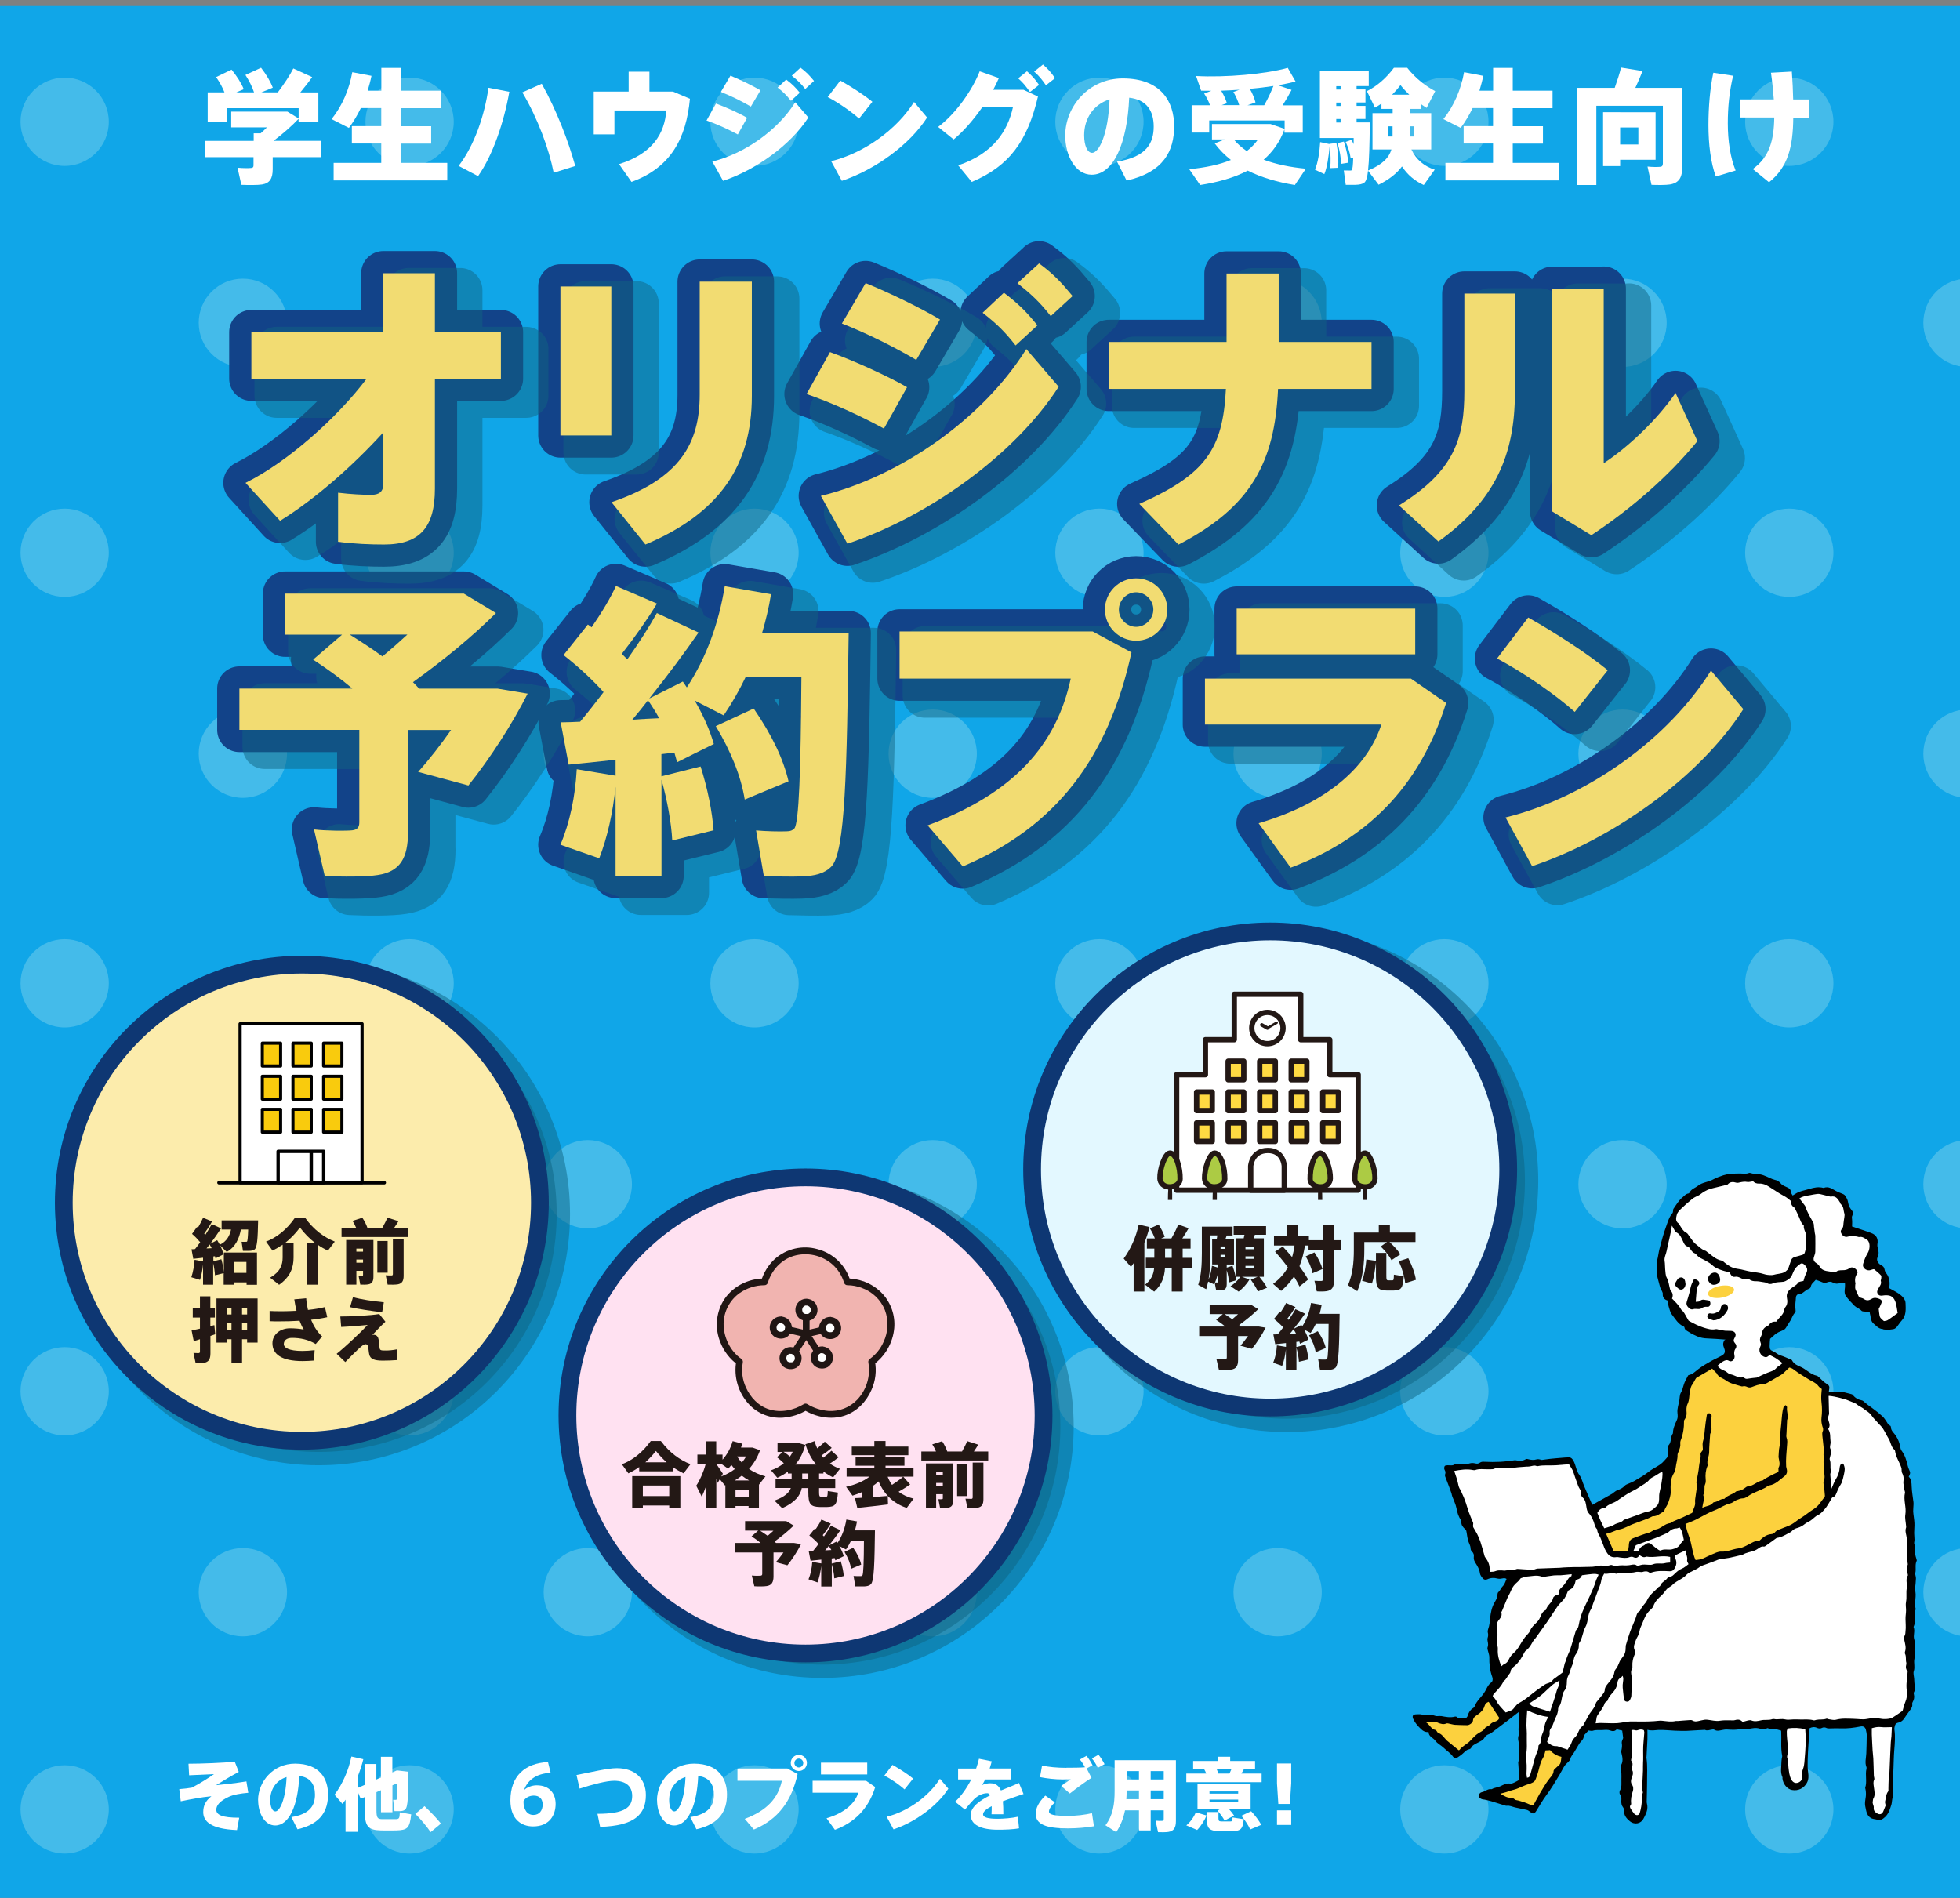 <?xml version="1.0" encoding="UTF-8"?><svg id="_レイヤー_2" xmlns="http://www.w3.org/2000/svg" xmlns:xlink="http://www.w3.org/1999/xlink" viewBox="0 0 220.65 213.67"><rect x="0" y="0" width="220.65" height="213.67" fill="#808080" stroke="none"/><defs><style>.cls-1{fill:none;}.cls-2{fill:#fcecac;}.cls-2,.cls-3,.cls-4,.cls-5{stroke-miterlimit:10;}.cls-2,.cls-4,.cls-5{stroke:#0e3773;stroke-width:2px;}.cls-6{fill:#10a6e8;}.cls-3{stroke-width:3px;}.cls-3,.cls-7{fill:#0f6482;stroke:#0f6482;}.cls-3,.cls-8{opacity:.5;}.cls-9{fill:#f1b4b0;}.cls-10,.cls-11,.cls-7,.cls-12,.cls-13,.cls-14,.cls-15,.cls-16,.cls-17{stroke-linecap:round;stroke-linejoin:round;}.cls-10,.cls-11,.cls-12{stroke:#231815;stroke-width:.6px;}.cls-10,.cls-18,.cls-15,.cls-16,.cls-17{fill:#fff;}.cls-11{fill:#accb44;}.cls-19{fill:#fcd13e;}.cls-7,.cls-14{stroke-width:5px;}.cls-20{fill:#231815;}.cls-12{fill:#ffda42;}.cls-21{fill:#f2dc72;}.cls-4{fill:#e3f8ff;}.cls-5{fill:#ffe1f1;}.cls-13{fill:#f9cb0d;stroke-width:.35px;}.cls-13,.cls-15,.cls-16,.cls-17{stroke:#000;}.cls-14{fill:#124389;stroke:#124389;}.cls-15{stroke-width:.36px;}.cls-16{stroke-width:.39px;}.cls-17{stroke-width:.38px;}.cls-22{fill:#44bbea;}.cls-23{fill:#201614;}.cls-24{clip-path:url(#clippath);}</style><clipPath id="clippath"><polygon class="cls-1" points="220.65 213.67 0 213.67 0 0 220.65 .68 220.65 213.67"/></clipPath></defs><g id="_レイヤー_1-2"><g class="cls-24"><rect class="cls-6" x="-381.46" y=".68" width="602.11" height="212.98"/><circle class="cls-22" cx="7.28" cy="13.71" r="4.97"/><circle class="cls-22" cx="46.11" cy="13.71" r="4.97"/><circle class="cls-22" cx="84.94" cy="13.71" r="4.97"/><circle class="cls-22" cx="123.77" cy="13.71" r="4.97"/><circle class="cls-22" cx="162.6" cy="13.71" r="4.97"/><circle class="cls-22" cx="201.43" cy="13.71" r="4.97"/><circle class="cls-22" cx="27.34" cy="36.34" r="4.97"/><circle class="cls-22" cx="66.17" cy="36.34" r="4.97"/><circle class="cls-22" cx="105" cy="36.34" r="4.97"/><circle class="cls-22" cx="143.83" cy="36.34" r="4.97"/><circle class="cls-22" cx="182.66" cy="36.34" r="4.97"/><circle class="cls-22" cx="221.49" cy="36.34" r="4.97"/><circle class="cls-22" cx="7.28" cy="62.23" r="4.97"/><circle class="cls-22" cx="46.11" cy="62.23" r="4.97"/><circle class="cls-22" cx="84.94" cy="62.23" r="4.97"/><circle class="cls-22" cx="123.77" cy="62.23" r="4.97"/><circle class="cls-22" cx="162.6" cy="62.23" r="4.97"/><circle class="cls-22" cx="201.43" cy="62.23" r="4.97"/><circle class="cls-22" cx="27.34" cy="84.85" r="4.97"/><circle class="cls-22" cx="66.17" cy="84.85" r="4.97"/><circle class="cls-22" cx="105" cy="84.85" r="4.97"/><circle class="cls-22" cx="143.83" cy="84.85" r="4.97"/><circle class="cls-22" cx="182.66" cy="84.85" r="4.97"/><circle class="cls-22" cx="221.49" cy="84.85" r="4.97"/><circle class="cls-22" cx="7.28" cy="110.7" r="4.97"/><circle class="cls-22" cx="46.11" cy="110.7" r="4.97"/><circle class="cls-22" cx="84.94" cy="110.7" r="4.97"/><circle class="cls-22" cx="123.77" cy="110.7" r="4.97"/><circle class="cls-22" cx="162.6" cy="110.7" r="4.97"/><circle class="cls-22" cx="201.43" cy="110.7" r="4.97"/><circle class="cls-22" cx="27.34" cy="133.32" r="4.97"/><circle class="cls-22" cx="66.17" cy="133.32" r="4.97"/><circle class="cls-22" cx="105" cy="133.32" r="4.97"/><circle class="cls-22" cx="143.83" cy="133.32" r="4.97"/><circle class="cls-22" cx="182.66" cy="133.32" r="4.97"/><circle class="cls-22" cx="221.49" cy="133.32" r="4.97"/><circle class="cls-22" cx="7.28" cy="156.63" r="4.97"/><circle class="cls-22" cx="46.11" cy="156.63" r="4.97"/><circle class="cls-22" cx="84.94" cy="156.63" r="4.97"/><circle class="cls-22" cx="123.77" cy="156.63" r="4.97"/><circle class="cls-22" cx="162.6" cy="156.63" r="4.97"/><circle class="cls-22" cx="201.43" cy="156.63" r="4.97"/><circle class="cls-22" cx="27.34" cy="179.25" r="4.97"/><circle class="cls-22" cx="66.17" cy="179.25" r="4.97"/><circle class="cls-22" cx="105" cy="179.25" r="4.97"/><circle class="cls-22" cx="143.83" cy="179.25" r="4.97"/><circle class="cls-22" cx="182.66" cy="179.25" r="4.97"/><circle class="cls-22" cx="221.49" cy="179.25" r="4.97"/><circle class="cls-22" cx="7.28" cy="203.7" r="4.97"/><circle class="cls-22" cx="46.11" cy="203.7" r="4.97"/><circle class="cls-22" cx="84.94" cy="203.7" r="4.97"/><circle class="cls-22" cx="123.77" cy="203.7" r="4.97"/><circle class="cls-22" cx="162.6" cy="203.7" r="4.97"/><circle class="cls-22" cx="201.43" cy="203.7" r="4.97"/></g><path class="cls-18" d="M28.56,15.86v-.85h.78c.24-.21.48-.43.71-.67h-4.02v-1.77h6.33l1.26.77v-1.16h-8.1v1.54h-2.14v-3.32h1.89c-.22-.56-.53-1.13-.94-1.72l1.74-.84c.63.79,1.09,1.5,1.37,2.2l-.84.36h2c-.21-.63-.53-1.27-.97-1.96l1.76-.81c.62.81,1.05,1.53,1.32,2.24l-1.29.53h1.85c.7-.92,1.39-1.96,1.75-2.69l2.12.97c-.36.52-.83,1.12-1.33,1.72h2.03v3.32h-2.23v-.34c-.77.81-1.78,1.7-2.82,2.48h5.35v1.83h-5.44v1.37c0,1.01-.32,1.57-1.2,1.71-.48.08-1.58.07-2.33.04l-.43-1.93c.53.06,1.29.06,1.53.03.2-.01.27-.11.27-.28v-.94h-5.49v-1.83h5.49Z"/><path class="cls-18" d="M42.92,18.33v-2.17h-3.31v-1.96h3.31v-2.03h-2.3c-.38.79-.83,1.54-1.34,2.23l-1.95-.99c1.21-1.51,1.98-3.35,2.33-5.28l2.16.41c-.11.56-.27,1.12-.43,1.67h1.54v-2.56h2.21v2.56h4.48v1.97h-4.48v2.03h3.4v1.96h-3.4v2.17h5.21v1.97h-12.79v-1.97h5.36Z"/><path class="cls-18" d="M57.34,10.33c-.6,3.39-1.83,7.1-3.52,9.5l-2.19-1.15c1.77-2.3,2.93-5.7,3.36-8.8l2.34.45ZM64.75,18.69l-2.42.76c-.52-2.66-1.79-6.13-3.53-9.05l2.19-.97c1.69,3.04,3,6.47,3.77,9.26Z"/><path class="cls-18" d="M70.77,10.31v-2.24h2.34v2.24h2.65l1.91.81c-.41,4.4-2.12,7.75-6.58,9.36l-1.4-2c3.81-1.19,5.13-3.47,5.32-6.04h-5.84v2.69h-2.33v-4.82h3.94Z"/><path class="cls-18" d="M84.11,13.26l-1.05,1.88c-1.05-.57-2.37-1.18-3.52-1.57l1.06-1.91c1.09.39,2.69,1.12,3.5,1.6ZM89.53,11.52l1.47,1.71c-1.99,3.1-5.91,5.9-9.6,7.13l-1.21-2.17c3.66-.9,7.38-3.54,9.33-6.67ZM85.61,10.17l-1.08,1.83c-1.02-.6-2.27-1.22-3.38-1.65l1.08-1.83c1.13.46,2.56,1.16,3.38,1.65ZM88.51,8.96c.66.5,1,.83,1.53,1.48l-1,.91c-.5-.64-.87-1-1.5-1.49l.97-.91ZM90.11,7.62c.66.49.98.83,1.53,1.49l-.99.91c-.5-.64-.88-.99-1.51-1.5l.98-.9Z"/><path class="cls-18" d="M98.21,11.46l-1.5,1.89c-.8-.73-2.34-1.81-3.53-2.42l1.42-1.86c1.25.7,2.72,1.65,3.61,2.39ZM102.9,11.48l1.47,1.75c-1.99,3.1-5.91,5.9-9.6,7.13l-1.2-2.21c3.66-.9,7.38-3.54,9.33-6.67Z"/><path class="cls-18" d="M115.21,10.1l1.64.77c-1.18,5.01-3.22,7.83-7.45,9.61l-1.53-1.86c3.96-1.34,5.57-3.88,6.16-6.53h-3.46c-.98,1.4-2.12,2.72-3.21,3.61l-1.75-1.41c2.06-1.54,3.88-4.22,4.68-6.26l2.16.76c-.18.43-.41.87-.64,1.32h3.4ZM115.61,8.02c.59.53.9.87,1.36,1.54l-1.02.8c-.45-.64-.76-1.04-1.33-1.54l1-.8ZM117.41,7.26c.59.53.9.87,1.36,1.54l-1.02.8c-.45-.64-.76-1.04-1.33-1.54l1-.8Z"/><path class="cls-18" d="M119.92,15.26c0-3.28,2.66-6.43,6.47-6.43,4.33,0,5.79,2.63,5.79,5.38s-1.15,5.17-5.35,6.12l-1.08-2.13c3.35-.53,4.13-2.12,4.13-3.95,0-1.74-.77-3.03-2.76-3.25-.22,5.17-1.78,8.67-4.22,8.67-1.86,0-2.98-2.19-2.98-4.4h0ZM122.05,15.22c0,1.23.39,1.99.9,1.99.73,0,1.81-1.97,1.96-6.02-1.85.58-2.86,2.2-2.86,4.03Z"/><path class="cls-18" d="M147.02,18.98l-1.25,1.85c-1.95-.32-3.75-.84-5.31-1.62-1.5.79-3.31,1.3-5.35,1.62l-1.23-1.78c1.82-.18,3.4-.5,4.69-1.04-.69-.55-1.3-1.16-1.82-1.86l1.11-.45h-1.42v-1.74h6.58l1.6.55v-.95h-8.49v1.37h-1.98v-3.08h2.07c-.15-.43-.39-.9-.66-1.32l.81-.31c-.39,0-.78,0-1.15-.01l-.57-1.65c3.33.18,7.87-.22,10.32-.92l.88,1.54c-.59.15-1.26.29-1.98.42l1.53.52c-.27.52-.62,1.13-1.01,1.74h2.27v3.08h-2.06v-.38c-.5,1.39-1.29,2.51-2.34,3.42,1.39.52,3,.85,4.73,1.01ZM139.51,11.85c-.14-.48-.38-1.02-.66-1.5l.69-.25c-.7.06-1.39.08-2.06.11.29.49.52.99.64,1.41l-.6.22h1.99ZM140.36,17.01c.49-.38.91-.81,1.26-1.3h-2.72c.41.49.9.92,1.46,1.3ZM142.32,11.85c.42-.73.78-1.54,1.04-2.17-.84.13-1.74.24-2.66.32.31.53.52,1.08.64,1.53l-.9.32h1.88Z"/><path class="cls-18" d="M149.65,16.23v-.03l.8-.1c.2,1.05.24,1.98.2,2.79l-.9.04c.07-.73.06-1.56-.06-2.47-.11,1.13-.28,2.38-.6,3.14l-1.06-.5c.34-.74.53-2.02.59-3.1l1.04.22ZM161.51,19.11l-1.23,1.72c-.99-.45-1.82-1.13-2.45-2.09-.55.74-1.37,1.43-2.63,2.06l-1.19-1.58c-.08.74-.22,1.19-.42,1.34-.22.17-.56.24-1.01.25-.22.01-.78,0-1.08,0l-.22-1.62c.22.01.56.01.73.01.08,0,.14-.01.18-.06.07-.08.13-.55.15-1.4l-.29.07c-.07-.56-.25-1.18-.56-1.83l.66-.24c.08.17.17.34.24.49v-.69h-3.8v-7.59h5.5v1.74h-1.37v.38h1v1.47h-1v.38h1v1.47h-1v.39h1.49c-.03,2.48-.07,4.29-.2,5.42,1.62-.67,2.35-1.43,2.63-2.37h-2.13v-4.09h2.27v-.48h-1.26v-.6c-.24.17-.48.32-.73.46l-.91-1.86c1.08-.53,2.14-1.42,3.04-2.62h1.5c1,1.25,2.1,2.06,3.15,2.62l-.97,1.89c-.21-.13-.42-.27-.63-.42v.53h-1.25v.48h2.4v4.09h-2.23c.55,1.18,1.5,1.92,2.62,2.27ZM150.92,10.08v-.38h-.49v.38h.49ZM150.92,11.93v-.38h-.49v.38h.49ZM150.92,13.79v-.39h-.49v.39h.49ZM151.29,15.94c.29.88.45,1.68.49,2.38l-.81.13c-.01-.7-.14-1.47-.39-2.34l.71-.17ZM156.31,15.37h.46v-1.15h-.46v1.15ZM158.65,10.66c-.32-.31-.66-.67-.99-1.08-.31.41-.63.77-.94,1.08h1.93ZM159.22,15.37v-1.15h-.5v1.15h.5Z"/><path class="cls-18" d="M168.08,18.33v-2.17h-3.31v-1.96h3.31v-2.03h-2.3c-.38.79-.83,1.54-1.34,2.23l-1.95-.99c1.21-1.51,1.98-3.35,2.33-5.28l2.16.41c-.11.56-.27,1.12-.43,1.67h1.54v-2.56h2.21v2.56h4.48v1.97h-4.48v2.03h3.4v1.96h-3.4v2.17h5.21v1.97h-12.79v-1.97h5.36Z"/><path class="cls-18" d="M188.05,9.89h1.33v8.92c0,1.16-.35,1.79-1.39,1.96-.43.07-1.4.07-2.07.04l-.45-2.06c.49.06,1.16.06,1.42.03.22-.01.31-.14.31-.36v-6.51h-7.49v8.92h-2.16v-10.94h4.23c.29-.83.57-1.67.71-2.28l2.42.39c-.22.57-.5,1.23-.81,1.89h3.95ZM182.39,12.64h3.99v5.35h-3.99v.71h-1.92v-6.07h1.92ZM184.44,16.27v-1.92h-2.05v1.92h2.05Z"/><path class="cls-18" d="M195.11,8.53c-.43,1.77-.6,3.57-.6,5.35,0,1.99.29,3.88.88,5.32l-2.23.67c-.57-1.53-.83-3.63-.83-5.8,0-1.99.18-4.15.55-5.88l2.23.34ZM199.69,11.2c-.07-.94-.17-1.96-.32-3.01l2.35-.13c.08,1.12.13,2.17.15,3.14h1.82v2.04h-1.81c-.03,3.29-.59,5.58-2.73,7.28l-1.83-1.49c1.86-1.33,2.38-3.19,2.42-5.8h-3.81v-2.04h3.75Z"/><circle class="cls-3" cx="92.57" cy="160.6" r="26.8"/><circle class="cls-5" cx="90.68" cy="159.35" r="26.8"/><path class="cls-20" d="M75.78,165.64h-3.82v-.48c-.39.28-.79.51-1.22.71l-.73-1.02c1.18-.45,2.3-1.3,3.25-2.62h1.14c.99,1.33,2.13,2.13,3.33,2.61l-.78,1.03c-.41-.2-.8-.42-1.18-.69v.45ZM72.37,169.49v.28h-1.2v-3.59h5.42v3.59h-1.25v-.28h-2.97ZM75.34,168.43v-1.19h-2.97v1.19h2.97ZM75.05,164.63c-.41-.36-.81-.78-1.21-1.28-.39.5-.79.92-1.19,1.28h2.41Z"/><path class="cls-20" d="M82.8,169.53v.25h-1.14v-2.57l-.05.02-.58-.7-.24.42c-.04-.14-.1-.31-.15-.5v3.33h-1.17v-2.42c-.15.42-.31.8-.47,1.14l-.62-1.24c.4-.58.83-1.57,1.06-2.43h-.93v-1.07h.95v-1.5h1.17v1.5h.71v.57c.52-.58.91-1.28,1.14-2.09l1.08.29c-.04.15-.09.3-.14.44h1.3l.84.3c-.28.8-.7,1.5-1.24,2.11.55.37,1.18.65,1.85.83l-.73.94v2.65h-1.17v-.25h-1.49ZM81.38,165.91l-.18.31c.57-.22,1.08-.5,1.52-.83-.13-.14-.26-.3-.38-.46-.11.14-.23.28-.36.42l-.76-.53h-.58c.27.39.57.81.74,1.09ZM84.33,166.67c-.29-.16-.56-.34-.82-.54-.25.19-.52.38-.8.54h1.62ZM84.29,168.5v-.8h-1.49v.8h1.49ZM83.51,164.66c.18-.22.35-.45.49-.69h-1.02c.15.25.33.48.53.69Z"/><path class="cls-20" d="M89.12,166.52v-.63h-.42v-.22c-.36.27-.76.5-1.19.7-.23-.28-.47-.56-.71-.84.55-.2,1.04-.46,1.44-.8-.22-.22-.48-.45-.78-.68l.65-.59h-.58v-1.01h2.33l.79.22c-.22.87-.6,1.61-1.11,2.21h2.35c-.53-.62-.94-1.38-1.22-2.29l1.03-.35c.08.29.18.56.3.82.34-.27.65-.54.85-.76l.78.7c-.29.26-.7.56-1.15.86.06.08.14.17.2.25.37-.28.71-.57.92-.79l.81.74c-.26.22-.61.46-.98.71.34.25.72.44,1.13.59l-.77.96c-.39-.18-.75-.41-1.09-.66v.23h-.49v.63h1.82v1.01h-1.82v.44c0,.47.04.52.23.53.16,0,.39,0,.55,0,.16,0,.18-.05.2-.64l1.14.18c-.11,1.4-.31,1.59-1.25,1.62-.23,0-.54,0-.76,0-1.09-.03-1.32-.31-1.32-1.69v-.44h-.74c-.16.84-.75,1.61-2.2,2.26l-.88-.85c1.16-.42,1.66-.89,1.85-1.42h-1.72v-1.01h1.81ZM88.93,163.98c.12-.17.22-.34.31-.54h-1.03c.27.18.51.36.72.54ZM91,166.52v-.63h-.69v.63h.69Z"/><path class="cls-20" d="M97.02,168.63v-.64c-.34.15-.7.28-1.05.39l-.72-1c.97-.2,1.93-.59,2.64-1.14h-2.58v-.97h3.12v-.26h-2.11v-.94h2.11v-.24h-2.54v-.97h2.54v-.63h1.26v.63h2.57v.97h-2.57v.24h2.13v.94h-2.13v.26h3.15v.97h-1.16l.78.88c-.35.25-.8.54-1.3.82.47.36,1.04.62,1.69.78l-.78,1.05c-1.46-.52-2.51-1.46-3.16-2.99-.2.18-.42.36-.66.52v1.25c.61-.05,1.22-.1,1.69-.14l.03.96c-1.01.13-2.55.3-3.46.39l-.26-1.1c.22,0,.48-.02.77-.04ZM101.67,166.25h-1.74c.13.34.3.65.49.92.5-.33.96-.66,1.26-.92Z"/><path class="cls-20" d="M105.37,163.41c-.1-.26-.25-.55-.42-.8.38-.12.74-.24,1.11-.36.26.39.46.81.58,1.16h1.66c.23-.41.46-.85.58-1.17l1.25.4c-.14.23-.31.5-.5.77h1.62v1.01h-7.53v-1.01h1.66ZM105.39,168.23v1.54h-1.15v-5.02h3.07v4.13c0,.5-.14.78-.57.86-.2.04-.61.05-.91.03l-.19-.99c.14,0,.33.02.4,0,.08,0,.1-.04.1-.11v-.45h-.75ZM106.14,166.06v-.34h-.75v.34h.75ZM106.14,167.31v-.36h-.75v.36h.75ZM108.91,164.86v3.57h-1.16v-3.57h1.16ZM110.71,164.66v4.12c0,.57-.17.87-.66.96-.24.04-.77.05-1.14.03l-.22-1.05c.24.02.56.02.67.02.1,0,.14-.06.14-.17v-3.91h1.21Z"/><path class="cls-20" d="M87.08,177.46c0,.66-.2,1.02-.78,1.1-.29.05-.93.05-1.38.02l-.28-1.21c.34.04.83.04.99.02.14-.02.18-.08.18-.21v-2.4h-3.11v-1.07h2.93c-.3-.26-.64-.5-1.02-.75l.75-.65h-1.48v-1.06h4.64l.83.5c-.59.59-1.36,1.22-2.15,1.79.06.06.11.11.16.17h2.04l.78.13c-.39.78-.98,1.69-1.54,2.38l-1.3-.35c.3-.33.59-.71.86-1.09h-1.12v2.66ZM86.42,172.9c.22-.18.44-.38.65-.57h-1.5c.3.19.59.38.85.57Z"/><path class="cls-20" d="M92.46,176v-.42c-.45.05-.88.1-1.21.13l-.21-1.1c.14,0,.32,0,.5-.02.21-.25.41-.5.61-.77-.29-.32-.66-.66-1.04-.96l.63-.79.1.07c.26-.38.5-.77.63-1.07l1.06.46c-.23.38-.56.86-.91,1.3l.14.14c.31-.44.58-.86.77-1.2l1.08.5c-.35.51-.79,1.1-1.28,1.71l.87-.44s.07.1.1.15c.51-.78.83-1.68.98-2.62l1.2.21c-.06.34-.14.68-.23,1.01h2.25c-.05,3.51-.08,5.7-.46,6.06-.17.17-.42.24-.78.25-.22,0-.68,0-.97,0l-.2-1.18c.24.02.63.03.8.02.09,0,.14-.02.19-.07.12-.14.17-1.48.18-3.94h-1.44c-.17.35-.36.69-.58,1.01l-.75-.38c.23.4.4.79.5,1.13-.31.15-.63.31-.95.47-.02-.08-.05-.16-.07-.25l-.34.04v.58l1.02-.26c.18.58.3,1.18.34,1.66-.35.09-.71.18-1.07.26-.02-.46-.13-1.04-.28-1.58v2.5h-1.19v-2.31c-.07.68-.22,1.33-.42,1.85l-1.01-.35c.24-.56.38-1.25.42-1.96l1.01.17ZM93.59,174.5c-.09-.16-.18-.31-.29-.46-.13.17-.26.34-.41.5.24-.02.47-.03.7-.04ZM96.05,174.25c.47.69.77,1.3.9,1.89l-1.13.47c-.1-.6-.35-1.24-.75-1.9l.98-.46Z"/><path class="cls-9" d="M97.1,144.62c-.56-.21-1.15-.31-1.74-.32-.43-1.49-1.55-2.67-3.01-3.18-2.68-.98-5.3.42-6.18,2.85-.04.11-.08.22-.11.33-.61,0-1.22.1-1.8.31-2.67.98-3.78,3.72-2.89,6.17.35,1.01,1,1.9,1.87,2.52-.17.88-.1,1.8.21,2.64.99,2.7,3.47,3.94,6.22,2.93.35-.13.69-.29,1.01-.49.32.2.66.36,1.01.49,2.74,1,5.23-.23,6.22-2.93.31-.84.39-1.76.21-2.64.87-.62,1.53-1.51,1.87-2.52.9-2.45-.21-5.19-2.89-6.17Z"/><path class="cls-18" d="M90.79,146.59c-.47,0-.85.36-.86.83,0,0,0,.02,0,.03-.02.46.33.85.79.87.02,0,.05,0,.07,0,.45.02.84-.33.86-.78,0-.03,0-.06,0-.09,0-.47-.37-.85-.83-.86,0,0-.02,0-.03,0Z"/><path class="cls-18" d="M93.45,148.64c-.47,0-.85.36-.86.83,0,0,0,.02,0,.03-.02.46.33.85.79.87.02,0,.05,0,.07,0,.45.02.84-.33.86-.78,0-.03,0-.06,0-.09,0-.47-.37-.85-.83-.86,0,0-.02,0-.03,0Z"/><path class="cls-18" d="M92.53,151.96c-.47,0-.85.36-.86.83,0,0,0,.02,0,.03-.02.46.33.85.79.87.02,0,.05,0,.07,0,.45.02.84-.33.86-.78,0-.03,0-.06,0-.09,0-.47-.37-.85-.83-.86,0,0-.02,0-.03,0Z"/><path class="cls-18" d="M87.9,148.59c-.47,0-.85.36-.86.83,0,0,0,.02,0,.03-.02.46.33.85.79.87.02,0,.05,0,.07,0,.45.02.84-.33.86-.78,0-.03,0-.06,0-.09,0-.47-.37-.85-.83-.86,0,0-.02,0-.03,0Z"/><path class="cls-18" d="M89,152.03c-.47,0-.85.36-.86.83,0,0,0,.02,0,.03-.02.46.33.85.79.87.02,0,.05,0,.07,0,.45.02.84-.33.86-.78,0-.03,0-.06,0-.09,0-.47-.37-.85-.83-.86,0,0-.02,0-.03,0Z"/><path class="cls-23" d="M97.2,144.25c-.59-.21-1.21-.32-1.84-.33l.37.28c-.52-1.75-1.92-3.1-3.69-3.57-1.69-.48-3.51-.06-4.82,1.11-.72.67-1.25,1.52-1.53,2.47l.37-.28c-1.86,0-3.69.94-4.65,2.55-.83,1.42-.94,3.15-.3,4.67.39,1,1.07,1.87,1.95,2.5l-.17-.43c-.32,1.76.21,3.57,1.43,4.88.98,1.05,2.39,1.6,3.82,1.5.97-.07,1.91-.37,2.74-.88h-.38c1.34.82,3.05,1.15,4.56.66,1.4-.46,2.47-1.57,3.05-2.91.46-1.02.59-2.16.38-3.26l-.17.43c1.34-.97,2.2-2.47,2.35-4.12.12-1.41-.35-2.81-1.31-3.86-.59-.63-1.33-1.12-2.15-1.41-.2-.05-.41.06-.47.27-.05.2.07.41.27.47,1.19.42,2.14,1.33,2.61,2.5.44,1.17.38,2.47-.16,3.6-.33.75-.86,1.41-1.53,1.89-.14.09-.21.26-.17.43.26,1.52-.21,3.07-1.27,4.18-.84.88-2.03,1.34-3.25,1.25-.84-.07-1.65-.33-2.36-.77-.12-.07-.27-.07-.38,0-1.16.71-2.61,1.01-3.93.59-1.2-.38-2.09-1.34-2.6-2.47-.4-.87-.52-1.84-.35-2.78.04-.17-.03-.34-.17-.43-1.25-.87-2.01-2.46-1.99-3.97.02-1.37.7-2.65,1.81-3.44.82-.57,1.8-.88,2.8-.88.17,0,.32-.12.37-.28.43-1.41,1.48-2.58,2.91-3.02,1.51-.44,3.15-.09,4.34.94.63.55,1.09,1.27,1.33,2.08.05.16.2.28.37.28.56,0,1.11.11,1.64.3.2.05.41-.06.47-.27.05-.2-.07-.41-.27-.47Z"/><path class="cls-23" d="M90.79,146.21c-.54,0-1.02.35-1.19.87-.15.49,0,1.03.41,1.36.42.31.98.35,1.43.1.44-.28.67-.8.57-1.31-.11-.59-.62-1.01-1.22-1.01-.21,0-.38.17-.38.38s.17.38.38.38c.03,0,.05,0,.07,0,.09,0-.09-.02,0,0,.04,0,.08.02.11.03.01,0,.03.01.04.02l-.05-.02s.03.01.04.02c.04.02.07.05.11.07-.07-.03-.04-.04,0,0,.01,0,.02.02.03.03s.03.04.04.05c-.05-.03-.04-.06-.01-.02.02.03.04.07.06.1.02.03,0,.04-.01-.03,0,.03.02.06.03.08,0,.03.01.08.02.11-.03-.08,0-.06,0-.02,0,.02,0,.04,0,.06,0,.04,0,.08,0,.12v-.06s0,.03,0,.04c0,.03-.01.05-.02.07,0,.02-.01.03-.02.05v.02s-.02.03,0-.03c-.02.03-.03.06-.05.09,0,.01-.02.03-.03.04-.02.04.07-.07.02-.02-.03.03-.06.05-.09.08.05-.06.05-.04.01-.01-.01,0-.02.01-.03.02-.02.01-.04.02-.05.03-.06.04.07-.02.02,0-.04,0-.08.03-.11.03-.01,0-.03,0-.04,0-.04,0-.03,0,.03,0-.02,0-.03,0-.05,0-.04,0-.08,0-.12,0-.02,0-.05,0-.07,0,0,0,.1.02.03,0-.04,0-.08-.02-.12-.03-.02,0-.03-.01-.05-.02.1.02.04.02,0,0s-.06-.04-.1-.06c.08.04.05.04.03.02-.01-.01-.03-.03-.04-.04-.01-.01-.02-.03-.03-.04-.04-.03.05.08.02.02-.02-.04-.04-.07-.06-.11-.04-.07.03.09,0,.01,0-.01,0-.03-.01-.04,0-.04-.02-.09-.03-.13,0,0,0,.1,0,.03,0-.02,0-.05,0-.07v-.06s0-.02,0-.03c0-.04,0-.03,0,.03.02-.04.02-.09.03-.13,0-.02.02-.04.02-.06l-.02.05s.01-.03.02-.04c.02-.04.05-.07.07-.11-.03.08-.03.04,0,.01.01-.02.03-.03.05-.05.03-.03.06-.03,0,0,.02-.01.04-.02.05-.04.02-.01.04-.02.06-.03.01,0,.03-.01.04-.02l-.05.02s.1-.03.13-.04h.02s.03-.01-.03,0c.03,0,.07,0,.1,0,.21,0,.38-.17.38-.38s-.17-.38-.38-.38h0Z"/><path class="cls-23" d="M93.45,148.26c-.54,0-1.02.35-1.19.87-.15.49,0,1.03.41,1.36.42.31.98.35,1.43.1.44-.28.67-.8.57-1.31-.11-.59-.62-1.01-1.22-1.01-.21,0-.38.17-.38.38s.17.38.38.38c.03,0,.05,0,.07,0,.09,0-.09-.02,0,0,.04,0,.08.02.11.03.01,0,.03.01.04.02l-.05-.02s.03.01.04.02c.04.02.07.06.11.07-.07-.03-.04-.04,0,0,.01,0,.02.02.03.03s.03.04.04.05c-.05-.03-.04-.06-.01-.02.02.03.04.07.06.1.02.03,0,.04-.01-.03,0,.03.02.06.03.08.01.03.01.08.02.11-.03-.08,0-.06,0-.02,0,.02,0,.04,0,.06,0,.04,0,.08,0,.12v-.06s0,.03,0,.04c0,.03-.01.05-.02.07,0,.02-.01.03-.02.05v.02s-.02.03,0-.03c-.02.03-.03.06-.05.09,0,.01-.02.03-.03.04-.02.04.07-.07.02-.02-.03.03-.06.05-.09.08.05-.06.05-.04.01-.01-.01,0-.02.01-.03.02-.02.01-.04.02-.05.03-.06.04.07-.02.02,0-.04,0-.08.03-.11.03-.01,0-.03,0-.04,0-.04,0-.03,0,.03,0-.02,0-.03,0-.05,0-.04,0-.08,0-.12,0-.02,0-.05,0-.07,0,0,0,.1.02.03,0-.04,0-.08-.02-.12-.03-.02,0-.03-.01-.05-.02.1.02.04.02,0,0s-.06-.04-.1-.06c.08.04.05.04.03.02-.01-.01-.03-.03-.04-.04-.01-.01-.02-.03-.03-.04-.04-.03.05.08.02.02-.02-.04-.04-.07-.06-.11-.04-.07.03.09,0,.01,0-.01,0-.03-.01-.04,0-.04-.02-.09-.03-.13,0,0,0,.1,0,.03,0-.02,0-.05,0-.07v-.06s0-.02,0-.03c0-.04,0-.03,0,.03.02-.04.02-.09.03-.13,0-.02.02-.04.02-.06l-.02.05s.01-.03.02-.04c.02-.04.05-.07.07-.11-.03.08-.03.04,0,0,.01-.02.03-.03.05-.05.03-.03.06-.03,0,0,.02-.01.04-.02.05-.04.02-.01.04-.02.06-.03.01,0,.03-.01.04-.02l-.05.02s.1-.03.13-.04h.02s.03-.01-.03,0c.03,0,.07,0,.1,0,.21,0,.38-.17.38-.38s-.17-.38-.38-.38h0Z"/><path class="cls-23" d="M92.53,151.58c-.54,0-1.02.35-1.19.87-.15.49,0,1.03.41,1.36.42.31.98.35,1.43.1.44-.28.67-.8.57-1.31-.11-.59-.62-1.01-1.22-1.01-.21,0-.38.17-.38.38,0,.21.17.38.38.38.03,0,.05,0,.07,0,.09,0-.09-.02,0,0,.04,0,.08.02.11.03.01,0,.03.01.04.02l-.05-.02s.03.01.04.02c.04.02.07.05.11.07-.07-.03-.04-.04,0,0,.01,0,.02.02.03.03s.03.04.04.05c-.05-.03-.04-.06-.01-.02.02.03.04.07.06.1.02.03,0,.04-.01-.03,0,.03.02.06.03.08,0,.03.01.08.02.11-.03-.08,0-.06,0-.02,0,.02,0,.04,0,.06,0,.04,0,.08,0,.12v-.06s0,.03,0,.04c0,.03-.01.05-.02.07,0,.02-.01.03-.02.05v.02s-.02.03,0-.03c-.02.03-.03.06-.05.09,0,.01-.02.03-.03.04-.02.04.07-.07.02-.02-.03.03-.06.05-.09.08.05-.06.05-.04.01-.01-.01,0-.02.01-.03.02-.02.01-.04.02-.05.03-.06.04.07-.02.02,0-.04,0-.08.03-.11.03-.01,0-.03,0-.04,0-.04,0-.03,0,.03,0-.02,0-.03,0-.05,0-.04,0-.08,0-.12,0-.02,0-.05,0-.07,0,0,0,.1.02.03,0-.04,0-.08-.02-.12-.03-.02,0-.03-.01-.05-.02.1.02.04.02,0,0s-.06-.04-.1-.06c.08.04.05.04.03.02-.01-.01-.03-.03-.04-.04-.01-.01-.02-.03-.03-.04-.04-.03.05.08.02.02-.02-.04-.04-.07-.06-.11-.04-.07.03.09,0,.01,0-.01,0-.03-.01-.04,0-.04-.02-.09-.03-.13,0,0,0,.1,0,.03,0-.02,0-.05,0-.07v-.06s0-.02,0-.03c0-.04,0-.03,0,.03.02-.04.02-.09.03-.13,0-.02.02-.04.02-.06l-.02.05s.01-.03.02-.04c.02-.04.05-.07.07-.11-.03.08-.03.04,0,0,.01-.02.03-.03.05-.05.03-.03.06-.03,0,0,.02-.01.04-.02.05-.04.02-.01.04-.02.06-.03.01,0,.03-.01.04-.02l-.05.02s.1-.03.13-.04h.02s.03-.01-.03,0c.03,0,.07,0,.1,0,.21,0,.38-.17.38-.38s-.17-.38-.38-.38h0Z"/><path class="cls-23" d="M87.9,148.21c-.54,0-1.02.35-1.19.87-.15.49,0,1.03.41,1.36.42.31.98.35,1.43.1.44-.28.67-.8.57-1.31-.11-.59-.62-1.01-1.22-1.01-.21,0-.38.17-.38.38s.17.38.38.38h0s.05,0,.07,0c.09,0-.09-.02,0,0,.04,0,.08.02.11.03.01,0,.03.01.04.02l-.05-.02s.03.01.04.02c.04.02.07.05.11.07-.07-.03-.04-.04,0,0,.01,0,.02.02.03.03s.03.04.04.05c-.05-.03-.04-.06-.01-.02.02.03.04.07.06.1.02.03,0,.04-.01-.03,0,.03.02.06.03.08,0,.03.01.08.02.11-.03-.08,0-.06,0-.02,0,.02,0,.04,0,.06,0,.04,0,.08,0,.12v-.06s0,.03,0,.04c0,.03-.01.05-.02.07,0,.02-.01.03-.02.05v.02s-.02.03,0-.03c-.02.03-.04.06-.05.09,0,.01-.02.03-.03.04-.02.04.07-.07.02-.02-.03.03-.06.05-.09.08.05-.06.05-.04.01-.01-.01,0-.02.01-.03.02-.02.01-.04.02-.05.03-.06.04.07-.02.02,0-.04,0-.08.03-.11.03-.01,0-.03,0-.04,0-.04,0-.03,0,.03,0-.02,0-.03,0-.05,0-.04,0-.08,0-.12,0-.02,0-.05,0-.07,0,0,0,.1.02.03,0-.04,0-.08-.02-.12-.03-.02,0-.03-.01-.05-.02.1.02.04.02,0,0s-.06-.04-.1-.06c.08.04.05.04.03.02-.01-.01-.03-.03-.04-.04-.01-.01-.02-.03-.03-.04-.04-.03.05.08.02.02-.02-.04-.04-.07-.06-.11-.04-.07.03.09,0,.01,0-.01,0-.03-.01-.04,0-.04-.02-.09-.03-.13,0,0,0,.1,0,.03,0-.02,0-.05,0-.07v-.06s0-.02,0-.03c0-.04,0-.03,0,.03.02-.04.02-.09.03-.13,0-.02.02-.04.02-.06l-.02.05s.01-.03.02-.04c.02-.04.05-.07.07-.11-.03.08-.03.04,0,0,.01-.02.03-.03.05-.05.03-.03.06-.03,0,0,.02-.01.04-.02.05-.04.02-.01.04-.02.06-.03.01,0,.03-.01.04-.02l-.05.02s.1-.03.13-.04h.02s.03-.01-.03,0c.03,0,.07,0,.1,0,.21,0,.38-.17.38-.38s-.17-.38-.38-.38h0Z"/><path class="cls-23" d="M89,151.65c-.54,0-1.02.35-1.19.87-.15.49,0,1.03.41,1.36.42.31.98.35,1.43.1.44-.28.67-.8.57-1.31-.11-.59-.62-1.01-1.22-1.01-.21,0-.38.17-.38.38,0,.21.17.38.38.38h0s.05,0,.07,0c.09,0-.09-.02,0,0,.04,0,.08.02.11.03.01,0,.03.01.04.02l-.05-.02s.03.01.04.02c.04.02.07.05.11.07-.07-.03-.04-.04,0,0,.01,0,.02.02.03.03s.03.04.04.05c-.05-.03-.04-.06-.01-.02.02.03.04.07.06.1.02.03,0,.04-.01-.03,0,.03.02.06.03.08,0,.03.01.08.02.11-.03-.08,0-.06,0-.02,0,.02,0,.04,0,.06,0,.04,0,.08,0,.12v-.06s0,.03,0,.04c0,.03-.01.05-.02.07,0,.02-.01.03-.02.05v.02s-.02.03,0-.03c-.02.03-.03.06-.05.09,0,.01-.02.03-.03.04-.02.04.07-.07.02-.02-.03.03-.06.05-.09.08.05-.06.05-.04.01-.01-.01,0-.02.01-.03.02-.02.01-.04.02-.05.03-.06.04.07-.02.02,0-.04,0-.08.03-.11.03-.01,0-.03,0-.04,0-.04,0-.03,0,.03,0-.02,0-.03,0-.05,0-.04,0-.08,0-.12,0-.02,0-.05,0-.07,0,0,0,.1.02.03,0-.04,0-.08-.02-.12-.03-.02,0-.03-.01-.05-.02.1.02.04.02,0,0s-.06-.04-.1-.06c.08.04.05.04.03.02-.01-.01-.03-.03-.04-.04-.01-.01-.02-.03-.03-.04-.04-.03.05.08.02.02-.02-.04-.04-.07-.06-.11-.04-.07.03.09,0,.01,0-.01,0-.03-.01-.04,0-.04-.02-.09-.03-.13,0,0,0,.1,0,.03,0-.02,0-.05,0-.07v-.06s0-.02,0-.03c0-.04,0-.03,0,.03.02-.04.02-.09.03-.13,0-.02.02-.04.02-.06l-.02.05s.01-.03.02-.04c.02-.04.05-.07.07-.11-.03.08-.03.04,0,.01.01-.02.03-.03.05-.05.03-.03.06-.03,0,0,.02-.01.04-.02.05-.04.02-.01.04-.02.06-.03.01,0,.03-.01.04-.02l-.05.02s.1-.03.13-.04h.02s.03-.01-.03,0c.03,0,.07,0,.1,0,.21,0,.38-.17.38-.38s-.17-.38-.38-.38h0Z"/><path class="cls-23" d="M90.38,148.32v1.85c0,.21.17.38.38.38.21,0,.38-.17.38-.38v-1.85c0-.21-.17-.38-.38-.38-.21,0-.38.17-.38.38Z"/><path class="cls-23" d="M92.36,151.93c-.42-.65-.84-1.3-1.27-1.95-.1-.18-.34-.24-.52-.14-.18.1-.24.34-.14.52,0,0,0,0,0,0,.42.65.84,1.3,1.27,1.95.11.18.34.24.52.13.18-.11.24-.34.14-.52Z"/><path class="cls-23" d="M90.44,149.98c-.43.67-.86,1.33-1.29,1.99-.1.18-.04.41.14.52.18.1.41.04.52-.14.43-.67.86-1.33,1.29-1.99.1-.18.04-.41-.14-.52-.18-.1-.41-.04-.52.14h0Z"/><path class="cls-23" d="M90.87,149.8c-.68-.16-1.35-.31-2.03-.47-.2-.06-.41.06-.47.27-.06.2.06.41.27.47.68.16,1.35.31,2.03.47.2.06.41-.06.47-.27.06-.2-.06-.41-.27-.47h0Z"/><path class="cls-23" d="M92.52,149.37c-.62.14-1.24.29-1.86.43-.2.06-.32.27-.27.47.06.2.27.32.47.27.62-.14,1.24-.29,1.86-.43.2-.06.32-.27.27-.47-.06-.2-.27-.32-.47-.27Z"/><circle class="cls-3" cx="144.87" cy="132.92" r="26.8"/><circle class="cls-4" cx="142.99" cy="131.66" r="26.8"/><path class="cls-20" d="M128.83,145.4h-1.21v-3.19c-.1.14-.19.28-.3.42l-.82-.94c.82-1.1,1.4-2.47,1.69-3.82l1.22.27c-.15.59-.34,1.19-.58,1.78v5.49ZM129.95,141.61v-1.04h-.84v-1.15h.9c-.14-.36-.33-.77-.56-1.12l.98-.44c.31.48.56.98.69,1.38-.14.06-.27.12-.4.18h1.15c.31-.54.61-1.14.77-1.56l1.17.41c-.19.34-.43.75-.71,1.15h.93v1.15h-.89v1.04h1.02v1.15h-1.02v2.64h-1.23v-2.64h-.76c-.06.97-.34,1.88-1.22,2.65l-1.02-.78c.71-.56.95-1.17,1.02-1.88h-.94v-1.15h.95ZM131.91,141.61v-1.04h-.75v1.04h.75Z"/><path class="cls-20" d="M136.68,144.59l-.67-.31c-.06.3-.14.58-.22.86l-.9-.49c.34-1.07.41-2.25.41-3.57v-2.98h3.46v.99h-.66c-.05.14-.1.3-.16.45h.98v2.82h-.82v.35l.65-.21c.22.62.36,1.15.42,1.63l-.82.25c-.02-.42-.1-.88-.25-1.38v1.54c0,.41-.12.64-.45.7-.16.03-.49.04-.74.03l-.16-.84c-.02.06-.06.11-.08.16ZM137.15,142.73v-.38h-.69v-2.82h.51c.02-.15.06-.3.07-.45h-.77v1.98c0,1.04-.05,2.06-.22,3,.19-.45.33-1,.39-1.56l.7.22ZM136.78,144.38c.1,0,.23,0,.29,0,.06,0,.08-.02.08-.08v-1.13c-.08.42-.21.85-.37,1.21ZM137.41,140.6h.52v-.27h-.52v.27ZM137.41,141.55h.52v-.28h-.52v.28ZM140.66,144.04c-.3.53-.75,1-1.22,1.37l-.91-.61c.42-.27.82-.65,1.1-1.06h-.52v-4.33h.9c.03-.14.06-.27.09-.4h-1.22v-.97h3.65v.97h-1.26c-.05.13-.1.26-.15.4h1.16v4.33h-.5c.36.45.65.84.86,1.23l-1.03.42c-.19-.42-.46-.85-.8-1.32l.77-.33h-1.76l.82.3ZM140.21,140.64h.96v-.28h-.96v.28ZM140.21,141.72h.96v-.28h-.96v.28ZM140.21,142.8h.96v-.29h-.96v.29Z"/><path class="cls-20" d="M144.41,140.34c.38.41.73.8,1.05,1.18.12-.4.21-.83.27-1.3h-2.31v-1.1h1.46v-1.26h1.2v1.26h1.27v.5h1.6v-1.73h1.22v1.73h.78v1.11h-.78v3.46c0,.7-.2,1.07-.83,1.17-.24.04-.75.05-1.1.02-.09-.4-.18-.8-.26-1.19.28.02.65.03.79.02.14-.02.19-.09.19-.23v-3.25h-1.65v-.51h-.4c-.14.86-.34,1.64-.62,2.33.38.52.71,1.02.98,1.5l-.98.78c-.18-.37-.38-.74-.62-1.12-.38.58-.86,1.12-1.44,1.62l-.91-.79c.74-.56,1.28-1.16,1.66-1.86-.42-.58-.9-1.17-1.44-1.77l.87-.58ZM147.98,141.01c.45.68.75,1.3.9,1.86l-1.12.47c-.12-.6-.38-1.23-.77-1.9l.98-.44Z"/><path class="cls-20" d="M156.12,139.83h-2.53v.88c0,1.53-.16,3.15-.79,4.65l-1.05-.67c.54-1.25.66-2.58.66-3.97v-1.96h2.81v-.89h1.25v.89h2.88v1.07h-2.92c.53.49.93.93,1.22,1.38l-1,.66c-.27-.5-.68-1.02-1.21-1.54l.7-.5ZM154.9,141.95v-.9h1.17v2.56c0,.47.03.52.21.53h.46c.14,0,.17-.05.18-.64l1.11.18c-.1,1.4-.3,1.59-1.2,1.61-.21,0-.49,0-.67,0-1.05-.02-1.26-.3-1.26-1.68v-1.5c-.09.82-.25,1.8-.45,2.39l-1.11-.31c.24-.61.42-1.61.48-2.4l1.08.16ZM158.54,141.65c.46.9.74,1.7.86,2.43l-1.21.38c-.08-.76-.32-1.58-.72-2.47l1.06-.34Z"/><path class="cls-20" d="M139.38,153.09c0,.66-.2,1.02-.78,1.1-.29.05-.93.05-1.38.02l-.28-1.21c.34.04.83.04.99.02.14-.02.18-.08.18-.21v-2.4h-3.11v-1.07h2.93c-.3-.26-.64-.5-1.02-.75l.75-.65h-1.48v-1.06h4.64l.83.5c-.59.59-1.36,1.22-2.15,1.79.06.06.11.11.16.17h2.04l.78.13c-.39.78-.98,1.69-1.54,2.38l-1.3-.35c.3-.33.59-.71.86-1.09h-1.12v2.66ZM138.72,148.52c.22-.18.44-.38.65-.57h-1.5c.3.19.59.38.85.57Z"/><path class="cls-20" d="M144.77,151.62v-.42c-.45.05-.88.1-1.21.13l-.21-1.1c.14,0,.32,0,.5-.02.21-.25.41-.5.61-.77-.29-.32-.66-.66-1.04-.96l.63-.79.1.07c.26-.38.5-.77.63-1.07l1.06.46c-.23.38-.56.86-.91,1.3l.14.14c.31-.44.58-.86.77-1.2l1.08.5c-.35.51-.79,1.1-1.28,1.71l.87-.44s.07.1.1.15c.51-.78.83-1.68.98-2.62l1.2.21c-.06.34-.14.68-.23,1.01h2.25c-.05,3.51-.08,5.7-.46,6.06-.17.17-.42.24-.78.25-.22,0-.68,0-.97,0l-.2-1.18c.24.02.63.03.8.02.09,0,.14-.02.19-.07.12-.14.17-1.48.18-3.94h-1.44c-.17.35-.36.69-.58,1.01l-.75-.38c.23.4.4.79.5,1.13-.31.15-.63.31-.95.47-.02-.08-.05-.16-.07-.25l-.34.04v.58l1.02-.26c.18.58.3,1.18.34,1.66-.35.09-.71.18-1.07.26-.02-.46-.13-1.04-.28-1.58v2.5h-1.19v-2.31c-.07.68-.22,1.33-.42,1.85l-1.01-.35c.24-.56.38-1.25.42-1.96l1.01.17ZM145.9,150.12c-.09-.16-.18-.31-.29-.46-.13.17-.26.34-.41.5.24-.02.47-.03.7-.04ZM148.35,149.87c.47.69.77,1.3.9,1.89l-1.13.47c-.1-.6-.35-1.24-.75-1.9l.98-.46Z"/><path class="cls-14" d="M31.53,58.63l-3.89-4.27c4.72-2.33,10.31-7.32,13.64-11.73h-12.98v-5.24h14.86v-6.63h5.8v6.63h7.43v5.24h-7.43v12.39c0,4.27-1.63,6.28-5.73,6.28-1.56,0-3.4-.07-5.17-.31v-5.52c1.39.17,2.78.24,3.71.24s1.39-.35,1.39-1.28v-5.76c-3.44,3.78-7.74,7.57-11.63,9.96Z"/><path class="cls-14" d="M68.82,32.25v16.77h-5.73v-16.77h5.73ZM84.64,31.73v12.84c0,7.88-3.68,13.23-11.98,16.73l-3.82-4.76c7.71-2.64,9.93-6.63,9.93-12.12v-12.71h5.87Z"/><path class="cls-14" d="M102.11,43.6l-2.6,4.65c-2.6-1.42-5.87-2.92-8.71-3.89l2.64-4.72c2.71.97,6.67,2.78,8.68,3.96ZM115.54,39.3l3.64,4.24c-4.93,7.67-14.65,14.61-23.78,17.67l-2.99-5.38c9.06-2.22,18.29-8.78,23.12-16.52ZM105.82,35.97l-2.67,4.55c-2.53-1.49-5.62-3.02-8.37-4.1l2.67-4.55c2.81,1.14,6.35,2.88,8.37,4.1ZM113.01,32.95c1.63,1.25,2.46,2.05,3.78,3.68l-2.46,2.26c-1.25-1.6-2.15-2.46-3.71-3.68l2.4-2.26ZM116.97,29.65c1.63,1.21,2.43,2.05,3.78,3.68l-2.46,2.26c-1.25-1.6-2.19-2.46-3.75-3.71l2.43-2.22Z"/><path class="cls-14" d="M138.08,38.5v-7.71h5.87v7.71h10.45v5.28h-10.52c-.38,8.26-3.02,13.29-11.21,17.53l-4.41-4.58c7.43-3.3,9.41-6.11,9.75-12.95h-13.19v-5.28h13.26Z"/><path class="cls-14" d="M170.54,33.05v11.21c0,6.91-2.22,12.12-8.61,16.7l-4.44-4.06c6.32-3.92,7.36-7.64,7.36-12.88v-10.97h5.69ZM180.54,32.5v19.65c2.64-1.73,5.94-4.79,8.09-7.91l2.46,5.42c-3.3,4.03-7.53,7.67-11.94,10.59l-4.41-2.67v-25.06h5.8Z"/><path class="cls-14" d="M45.93,93.72c0,2.85-.87,4.41-3.4,4.79-1.25.21-4.06.21-5.97.11l-1.21-5.24c1.49.17,3.61.17,4.3.1.59-.07.8-.35.8-.9v-10.41h-13.5v-4.65h12.71c-1.28-1.11-2.78-2.19-4.41-3.26l3.26-2.81h-6.42v-4.62h20.13l3.61,2.19c-2.57,2.57-5.9,5.31-9.34,7.78.24.24.49.49.69.73h8.85l3.37.56c-1.7,3.37-4.27,7.36-6.67,10.34l-5.66-1.53c1.28-1.42,2.57-3.09,3.71-4.72h-4.86v11.56ZM43.05,73.9c.97-.8,1.91-1.63,2.81-2.46h-6.49c1.32.83,2.57,1.63,3.68,2.46Z"/><path class="cls-14" d="M69.3,87.37v-1.84c-1.94.21-3.82.42-5.28.55l-.9-4.76c.62,0,1.39-.03,2.19-.07.9-1.08,1.77-2.19,2.64-3.33-1.25-1.39-2.85-2.88-4.51-4.17l2.74-3.44.42.31c1.15-1.67,2.15-3.33,2.74-4.65l4.62,1.98c-1.01,1.67-2.43,3.71-3.96,5.66.21.21.42.42.62.62,1.35-1.91,2.5-3.71,3.33-5.21l4.69,2.19c-1.53,2.22-3.44,4.79-5.55,7.43l3.78-1.91c.14.21.31.45.45.66,2.22-3.37,3.61-7.29,4.27-11.39l5.21.9c-.24,1.49-.59,2.95-1.01,4.38h9.75c-.21,15.24-.35,24.75-1.98,26.31-.73.73-1.81,1.04-3.37,1.08-.97.04-2.95,0-4.2-.04l-.87-5.14c1.04.1,2.74.14,3.47.1.38,0,.62-.1.83-.31.52-.59.73-6.42.8-17.11h-6.25c-.73,1.53-1.56,2.98-2.5,4.37l-3.26-1.67c1.01,1.74,1.74,3.44,2.15,4.89-1.35.66-2.74,1.35-4.13,2.05-.1-.35-.21-.7-.31-1.08l-1.46.17v2.5l4.41-1.11c.8,2.5,1.32,5.14,1.46,7.19-1.53.38-3.09.76-4.65,1.14-.1-1.98-.56-4.51-1.21-6.84v10.83h-5.17v-10.03c-.31,2.95-.94,5.76-1.84,8.05l-4.37-1.53c1.04-2.43,1.67-5.41,1.84-8.5l4.37.73ZM74.2,80.85c-.38-.7-.8-1.36-1.25-2.01-.56.73-1.15,1.46-1.77,2.19,1.04-.07,2.05-.14,3.02-.17ZM84.85,79.77c2.05,2.98,3.33,5.66,3.92,8.19l-4.93,2.05c-.42-2.6-1.53-5.38-3.26-8.26l4.27-1.98Z"/><path class="cls-14" d="M123.01,71.09l4.37,2.36c-2.6,11.8-8.4,19.61-18.99,24.09l-3.96-4.62c9.75-3.61,14.51-9.1,16.11-16.52h-19.27v-5.31h21.73ZM131.41,68.66c0,1.88-1.56,3.47-3.51,3.47s-3.51-1.6-3.51-3.51,1.56-3.51,3.51-3.51,3.51,1.56,3.51,3.51v.04ZM125.96,68.66c0,1.01.9,1.91,1.94,1.91s1.94-.9,1.94-1.95-.9-1.94-1.94-1.94-1.94.9-1.94,1.94v.04Z"/><path class="cls-14" d="M158.84,76.4l3.96,2.74c-3.02,9.62-9.06,15.38-17.5,18.54l-3.61-5c7.46-2.19,12.18-6.14,13.82-11.11h-19.86v-5.17h23.19ZM159.32,68.52v5.14h-20.1v-5.14h20.1Z"/><path class="cls-14" d="M180.99,75.46l-3.71,4.69c-1.98-1.8-5.8-4.48-8.75-6.01l3.51-4.62c3.09,1.74,6.73,4.1,8.96,5.94ZM192.62,75.5l3.64,4.34c-4.93,7.67-14.65,14.62-23.78,17.67l-2.99-5.48c9.06-2.22,18.29-8.78,23.12-16.53Z"/><g class="cls-8"><path class="cls-7" d="M34.38,60.54l-3.89-4.27c4.72-2.33,10.31-7.32,13.64-11.73h-12.98v-5.24h14.86v-6.63h5.8v6.63h7.43v5.24h-7.43v12.39c0,4.27-1.63,6.28-5.73,6.28-1.56,0-3.4-.07-5.17-.31v-5.52c1.39.17,2.78.24,3.71.24s1.39-.35,1.39-1.28v-5.76c-3.44,3.78-7.74,7.57-11.63,9.96Z"/><path class="cls-7" d="M71.66,34.15v16.77h-5.73v-16.77h5.73ZM87.49,33.63v12.84c0,7.88-3.68,13.23-11.98,16.73l-3.82-4.76c7.71-2.64,9.93-6.63,9.93-12.12v-12.71h5.87Z"/><path class="cls-7" d="M104.96,45.5l-2.6,4.65c-2.6-1.42-5.87-2.92-8.71-3.89l2.64-4.72c2.71.97,6.67,2.78,8.68,3.96ZM118.39,41.2l3.64,4.24c-4.93,7.67-14.65,14.61-23.78,17.67l-2.99-5.38c9.06-2.22,18.29-8.78,23.12-16.52ZM108.67,37.87l-2.67,4.55c-2.53-1.49-5.62-3.02-8.37-4.1l2.67-4.55c2.81,1.14,6.35,2.88,8.37,4.1ZM115.86,34.85c1.63,1.25,2.46,2.05,3.78,3.68l-2.46,2.26c-1.25-1.6-2.15-2.46-3.71-3.68l2.4-2.26ZM119.82,31.55c1.63,1.21,2.43,2.05,3.78,3.68l-2.46,2.26c-1.25-1.6-2.19-2.46-3.75-3.71l2.43-2.22Z"/><path class="cls-7" d="M140.93,40.4v-7.71h5.87v7.71h10.45v5.28h-10.52c-.38,8.26-3.02,13.29-11.21,17.53l-4.41-4.58c7.43-3.3,9.41-6.11,9.75-12.95h-13.19v-5.28h13.26Z"/><path class="cls-7" d="M173.39,34.95v11.21c0,6.91-2.22,12.12-8.61,16.7l-4.44-4.06c6.32-3.92,7.36-7.64,7.36-12.88v-10.97h5.69ZM183.39,34.4v19.65c2.64-1.73,5.94-4.79,8.09-7.91l2.46,5.42c-3.3,4.03-7.53,7.67-11.94,10.59l-4.41-2.67v-25.06h5.8Z"/><path class="cls-7" d="M48.78,95.62c0,2.85-.87,4.41-3.4,4.79-1.25.21-4.06.21-5.97.11l-1.21-5.24c1.49.17,3.61.17,4.3.1.59-.07.8-.35.8-.9v-10.41h-13.5v-4.65h12.71c-1.28-1.11-2.78-2.19-4.41-3.26l3.26-2.81h-6.42v-4.62h20.13l3.61,2.19c-2.57,2.57-5.9,5.31-9.34,7.78.24.24.49.49.69.73h8.85l3.37.56c-1.7,3.37-4.27,7.36-6.67,10.34l-5.66-1.53c1.28-1.42,2.57-3.09,3.71-4.72h-4.86v11.56ZM45.9,75.8c.97-.8,1.91-1.63,2.81-2.46h-6.49c1.32.83,2.57,1.63,3.68,2.46Z"/><path class="cls-7" d="M72.15,89.27v-1.84c-1.94.21-3.82.42-5.28.55l-.9-4.76c.62,0,1.39-.03,2.19-.07.9-1.08,1.77-2.19,2.64-3.33-1.25-1.39-2.85-2.88-4.51-4.17l2.74-3.44.42.31c1.15-1.67,2.15-3.33,2.74-4.65l4.62,1.98c-1.01,1.67-2.43,3.71-3.96,5.66.21.21.42.42.62.62,1.35-1.91,2.5-3.71,3.33-5.21l4.69,2.19c-1.53,2.22-3.44,4.79-5.55,7.43l3.78-1.91c.14.21.31.45.45.66,2.22-3.37,3.61-7.29,4.27-11.39l5.21.9c-.24,1.49-.59,2.95-1.01,4.38h9.75c-.21,15.24-.35,24.75-1.98,26.31-.73.73-1.81,1.04-3.37,1.08-.97.04-2.95,0-4.2-.04l-.87-5.14c1.04.1,2.74.14,3.47.1.38,0,.62-.1.83-.31.52-.59.73-6.42.8-17.11h-6.25c-.73,1.53-1.56,2.98-2.5,4.37l-3.26-1.67c1.01,1.74,1.74,3.44,2.15,4.89-1.35.66-2.74,1.35-4.13,2.05-.1-.35-.21-.7-.31-1.08l-1.46.17v2.5l4.41-1.11c.8,2.5,1.32,5.14,1.46,7.19-1.53.38-3.09.76-4.65,1.14-.1-1.98-.56-4.51-1.21-6.84v10.83h-5.17v-10.03c-.31,2.95-.94,5.76-1.84,8.05l-4.37-1.53c1.04-2.43,1.67-5.41,1.84-8.5l4.37.73ZM77.05,82.75c-.38-.7-.8-1.36-1.25-2.01-.56.73-1.15,1.46-1.77,2.19,1.04-.07,2.05-.14,3.02-.17ZM87.7,81.67c2.05,2.98,3.33,5.66,3.92,8.19l-4.93,2.05c-.42-2.6-1.53-5.38-3.26-8.26l4.27-1.98Z"/><path class="cls-7" d="M125.86,72.99l4.37,2.36c-2.6,11.8-8.4,19.61-18.99,24.09l-3.96-4.62c9.75-3.61,14.51-9.1,16.11-16.52h-19.27v-5.31h21.73ZM134.26,70.56c0,1.88-1.56,3.47-3.51,3.47s-3.51-1.6-3.51-3.51,1.56-3.51,3.51-3.51,3.51,1.56,3.51,3.51v.04ZM128.81,70.56c0,1.01.9,1.91,1.94,1.91s1.94-.9,1.94-1.95-.9-1.94-1.94-1.94-1.94.9-1.94,1.94v.04Z"/><path class="cls-7" d="M161.69,78.3l3.96,2.74c-3.02,9.62-9.06,15.38-17.5,18.54l-3.61-5c7.46-2.19,12.18-6.14,13.82-11.11h-19.86v-5.17h23.19ZM162.17,70.42v5.14h-20.1v-5.14h20.1Z"/><path class="cls-7" d="M183.84,77.37l-3.71,4.69c-1.98-1.8-5.8-4.48-8.75-6.01l3.51-4.62c3.09,1.74,6.73,4.1,8.96,5.94ZM195.47,77.4l3.64,4.34c-4.93,7.67-14.65,14.62-23.78,17.67l-2.99-5.48c9.06-2.22,18.29-8.78,23.12-16.53Z"/></g><path class="cls-21" d="M31.53,58.63l-3.89-4.27c4.72-2.33,10.31-7.32,13.64-11.73h-12.98v-5.24h14.86v-6.63h5.8v6.63h7.43v5.24h-7.43v12.39c0,4.27-1.63,6.28-5.73,6.28-1.56,0-3.4-.07-5.17-.31v-5.52c1.39.17,2.78.24,3.71.24s1.39-.35,1.39-1.28v-5.76c-3.44,3.78-7.74,7.57-11.63,9.96Z"/><path class="cls-21" d="M68.82,32.25v16.77h-5.73v-16.77h5.73ZM84.64,31.73v12.84c0,7.88-3.68,13.23-11.98,16.73l-3.82-4.76c7.71-2.64,9.93-6.63,9.93-12.12v-12.71h5.87Z"/><path class="cls-21" d="M102.11,43.6l-2.6,4.65c-2.6-1.42-5.87-2.92-8.71-3.89l2.64-4.72c2.71.97,6.67,2.78,8.68,3.96ZM115.54,39.3l3.64,4.24c-4.93,7.67-14.65,14.61-23.78,17.67l-2.99-5.38c9.06-2.22,18.29-8.78,23.12-16.52ZM105.82,35.97l-2.67,4.55c-2.53-1.49-5.62-3.02-8.37-4.1l2.67-4.55c2.81,1.14,6.35,2.88,8.37,4.1ZM113.01,32.95c1.63,1.25,2.46,2.05,3.78,3.68l-2.46,2.26c-1.25-1.6-2.15-2.46-3.71-3.68l2.4-2.26ZM116.97,29.65c1.63,1.21,2.43,2.05,3.78,3.68l-2.46,2.26c-1.25-1.6-2.19-2.46-3.75-3.71l2.43-2.22Z"/><path class="cls-21" d="M138.08,38.5v-7.71h5.87v7.71h10.45v5.28h-10.52c-.38,8.26-3.02,13.29-11.21,17.53l-4.41-4.58c7.43-3.3,9.41-6.11,9.75-12.95h-13.19v-5.28h13.26Z"/><path class="cls-21" d="M170.54,33.05v11.21c0,6.91-2.22,12.12-8.61,16.7l-4.44-4.06c6.32-3.92,7.36-7.64,7.36-12.88v-10.97h5.69ZM180.54,32.5v19.65c2.64-1.73,5.94-4.79,8.09-7.91l2.46,5.42c-3.3,4.03-7.53,7.67-11.94,10.59l-4.41-2.67v-25.06h5.8Z"/><path class="cls-21" d="M45.93,93.72c0,2.85-.87,4.41-3.4,4.79-1.25.21-4.06.21-5.97.11l-1.21-5.24c1.49.17,3.61.17,4.3.1.59-.07.8-.35.8-.9v-10.41h-13.5v-4.65h12.71c-1.28-1.11-2.78-2.19-4.41-3.26l3.26-2.81h-6.42v-4.62h20.13l3.61,2.19c-2.57,2.57-5.9,5.31-9.34,7.78.24.24.49.49.69.73h8.85l3.37.56c-1.7,3.37-4.27,7.36-6.67,10.34l-5.66-1.53c1.28-1.42,2.57-3.09,3.71-4.72h-4.86v11.56ZM43.05,73.9c.97-.8,1.91-1.63,2.81-2.46h-6.49c1.32.83,2.57,1.63,3.68,2.46Z"/><path class="cls-21" d="M69.3,87.37v-1.84c-1.94.21-3.82.42-5.28.55l-.9-4.76c.62,0,1.39-.03,2.19-.07.9-1.08,1.77-2.19,2.64-3.33-1.25-1.39-2.85-2.88-4.51-4.17l2.74-3.44.42.31c1.15-1.67,2.15-3.33,2.74-4.65l4.62,1.98c-1.01,1.67-2.43,3.71-3.96,5.66.21.21.42.42.62.62,1.35-1.91,2.5-3.71,3.33-5.21l4.69,2.19c-1.53,2.22-3.44,4.79-5.55,7.43l3.78-1.91c.14.21.31.45.45.66,2.22-3.37,3.61-7.29,4.27-11.39l5.21.9c-.24,1.49-.59,2.95-1.01,4.38h9.75c-.21,15.24-.35,24.75-1.98,26.31-.73.73-1.81,1.04-3.37,1.08-.97.04-2.95,0-4.2-.04l-.87-5.14c1.04.1,2.74.14,3.47.1.38,0,.62-.1.83-.31.52-.59.73-6.42.8-17.11h-6.25c-.73,1.53-1.56,2.98-2.5,4.37l-3.26-1.67c1.01,1.74,1.74,3.44,2.15,4.89-1.35.66-2.74,1.35-4.13,2.05-.1-.35-.21-.7-.31-1.08l-1.46.17v2.5l4.41-1.11c.8,2.5,1.32,5.14,1.46,7.19-1.53.38-3.09.76-4.65,1.14-.1-1.98-.56-4.51-1.21-6.84v10.83h-5.17v-10.03c-.31,2.95-.94,5.76-1.84,8.05l-4.37-1.53c1.04-2.43,1.67-5.41,1.84-8.5l4.37.73ZM74.2,80.85c-.38-.7-.8-1.36-1.25-2.01-.56.73-1.15,1.46-1.77,2.19,1.04-.07,2.05-.14,3.02-.17ZM84.85,79.77c2.05,2.98,3.33,5.66,3.92,8.19l-4.93,2.05c-.42-2.6-1.53-5.38-3.26-8.26l4.27-1.98Z"/><path class="cls-21" d="M123.01,71.09l4.37,2.36c-2.6,11.8-8.4,19.61-18.99,24.09l-3.96-4.62c9.75-3.61,14.51-9.1,16.11-16.52h-19.27v-5.31h21.73ZM131.41,68.66c0,1.88-1.56,3.47-3.51,3.47s-3.51-1.6-3.51-3.51,1.56-3.51,3.51-3.51,3.51,1.56,3.51,3.51v.04ZM125.96,68.66c0,1.01.9,1.91,1.94,1.91s1.94-.9,1.94-1.95-.9-1.94-1.94-1.94-1.94.9-1.94,1.94v.04Z"/><path class="cls-21" d="M158.84,76.4l3.96,2.74c-3.02,9.62-9.06,15.38-17.5,18.54l-3.61-5c7.46-2.19,12.18-6.14,13.82-11.11h-19.86v-5.17h23.19ZM159.32,68.52v5.14h-20.1v-5.14h20.1Z"/><path class="cls-21" d="M180.99,75.46l-3.71,4.69c-1.98-1.8-5.8-4.48-8.75-6.01l3.51-4.62c3.09,1.74,6.73,4.1,8.96,5.94ZM192.62,75.5l3.64,4.34c-4.93,7.67-14.65,14.62-23.78,17.67l-2.99-5.48c9.06-2.22,18.29-8.78,23.12-16.53Z"/><path class="cls-18" d="M26.42,198.31l.46,1.17c-.8.42-1.79,1.02-2.56,1.5,1.11-.11,2.17-.23,3.42-.43l.21,1.28c-.9.08-1.66.21-2.18.45-1.06.49-1.42.99-1.42,1.46,0,.58.64.9,2.58.9l-.25,1.39c-2.98-.12-3.8-1-3.8-2.02,0-.71.25-1.26.92-1.79-1.26.13-2.12.3-3.45.57l-.17-1.37c.6-.05.99-.09,1.42-.17.72-.36,1.88-1.08,2.49-1.52-.78.03-1.89.09-2.8.13l-.07-1.3c1.41,0,3.97-.1,5.2-.23Z"/><path class="cls-18" d="M29.05,202.68c0-2.11,1.71-4.13,4.16-4.13,2.78,0,3.72,1.69,3.72,3.46s-.74,3.32-3.44,3.93l-.69-1.37c2.15-.34,2.66-1.36,2.66-2.54,0-1.12-.5-1.94-1.77-2.09-.14,3.32-1.14,5.57-2.71,5.57-1.2,0-1.92-1.4-1.92-2.83h0ZM30.42,202.65c0,.79.25,1.28.58,1.28.47,0,1.16-1.27,1.26-3.87-1.19.37-1.84,1.41-1.84,2.59Z"/><path class="cls-18" d="M40.26,201.29l.8-.35v-2.35h1.31v1.75l.51-.22v-2.34h1.29v1.76l.51-.23,1.28.15c0,2.64-.02,3.99-.35,4.26-.13.12-.32.17-.58.18-.13,0-.46,0-.62,0l-.15-1.27c.08,0,.23,0,.29,0,.04,0,.07,0,.09-.03.05-.06.06-.67.06-1.83l-.52.22v3.03h-1.29v-2.48l-.51.22v2.04c0,.86.13.98.61,1,.44,0,1.05,0,1.5,0,.44,0,.5-.07.52-.76l1.28.22c-.17,1.56-.41,1.77-1.7,1.81-.53.02-1.2,0-1.7,0-1.45-.04-1.83-.42-1.83-2.29v-1.47l-.45.2-.35-.82v4.54h-1.36v-3.62c-.11.16-.22.32-.34.48l-.9-1.04c.93-1.24,1.58-2.77,1.9-4.3l1.34.3c-.16.66-.38,1.32-.64,1.98v1.24Z"/><path class="cls-18" d="M47.79,203.34c.63.58,1.39,1.38,1.85,1.96l-1.16.96c-.36-.53-1.12-1.48-1.73-2.05l1.04-.87Z"/><path class="cls-18" d="M60.41,200.99c1.54,0,2.14,1.01,2.14,2.1,0,1.18-.63,2.53-2.54,2.53-1.31,0-2.55-.8-2.55-2.92,0-2.78,1.66-4.2,4.23-4.33l.3,1.22c-1.7.06-2.67.93-2.99,1.94.27-.29.87-.54,1.4-.54h0ZM60.05,204.33c.68,0,1.04-.52,1.04-1.17s-.36-1.01-1.01-1.01c-.52,0-.98.28-1.15.64,0,.96.43,1.54,1.12,1.54h0Z"/><path class="cls-18" d="M69.43,199.06c2.01,0,3.28,1.14,3.28,3.03,0,2.19-1.29,3.46-5.15,3.58l-.3-1.47c3.06,0,3.91-.72,3.91-2.01,0-1.07-.68-1.71-2.04-1.71-.86,0-2.41.41-3.88.88l-.35-1.53c1.69-.32,3.47-.77,4.54-.77Z"/><path class="cls-18" d="M73.96,202.68c0-2.11,1.71-4.13,4.16-4.13,2.78,0,3.72,1.69,3.72,3.46s-.74,3.32-3.44,3.93l-.69-1.37c2.15-.34,2.66-1.36,2.66-2.54,0-1.12-.5-1.94-1.77-2.09-.14,3.32-1.14,5.57-2.71,5.57-1.2,0-1.92-1.4-1.92-2.83h0ZM75.33,202.65c0,.79.25,1.28.58,1.28.47,0,1.16-1.27,1.26-3.87-1.19.37-1.84,1.41-1.84,2.59Z"/><path class="cls-18" d="M88.66,199.11l1.13.61c-.68,3.06-2.18,5.09-4.92,6.25l-1.03-1.2c2.53-.94,3.76-2.36,4.18-4.29h-5v-1.38h5.64ZM90.84,198.48c0,.49-.41.9-.91.9s-.91-.41-.91-.91.41-.91.91-.91.91.4.91.91h0ZM89.43,198.48c0,.26.23.5.5.5s.5-.23.5-.5-.23-.5-.5-.5-.5.23-.5.5h0Z"/><path class="cls-18" d="M97.5,200.48l1.03.71c-.78,2.49-2.35,3.99-4.54,4.81l-.94-1.3c1.94-.57,3.16-1.59,3.58-2.88h-5.15v-1.34h6.01ZM97.63,198.44v1.33h-5.21v-1.33h5.21Z"/><path class="cls-18" d="M102.79,200.24l-.96,1.21c-.51-.47-1.5-1.16-2.27-1.56l.91-1.2c.8.45,1.75,1.06,2.32,1.54ZM105.81,200.25l.95,1.12c-1.28,1.99-3.8,3.79-6.17,4.58l-.77-1.42c2.35-.58,4.74-2.28,6-4.29Z"/><path class="cls-18" d="M115.19,201.98c-.64.22-1.5.5-2.29.8.04.41.05.9.05,1.47h-1.33c0-.19.02-.36.02-.52,0-.14,0-.27,0-.39-.58.3-.97.61-.97.92,0,.34.54.5,1.64.5.64,0,1.65-.08,2.28-.23l.13,1.3c-.68.14-1.69.16-2.39.16-1.9,0-3.05-.55-3.05-1.66,0-.9,1-1.62,2.18-2.21-.08-.17-.19-.24-.31-.24-.51,0-1.05.24-1.5.68-.21.21-.69.75-1.01,1.17l-1.12-.89c.68-.62,1.32-1.54,1.82-2.51h-1.48v-1.23h2.03c.13-.38.25-.76.32-1.1l1.44.29c-.07.28-.16.55-.24.81h2.44v1.23h-2.94c-.12.24-.24.46-.36.63.29-.12.6-.2.92-.2.59,0,.97.25,1.21.81.78-.32,1.53-.6,2.03-.85l.52,1.26Z"/><path class="cls-18" d="M116.6,204.15c0-.58.35-1.3,1.08-2l1.08.76c-.44.4-.67.76-.67,1.03,0,.39.66.49,2.22.49.78,0,1.83-.1,2.62-.31l.22,1.48c-.84.15-1.94.24-2.93.24-2.41,0-3.63-.42-3.63-1.67h0ZM120.06,199.01c.75,0,1.44,0,2.08-.05-.14-.29-.36-.62-.57-.88l.75-.41c.24.31.49.69.68,1.06l-.67.36.55,1.06c-.54.32-1.84,1.27-2.44,1.76l-.98-.85c.35-.24.79-.54,1.08-.75-.3,0-.67.02-.88.02-.9,0-1.83-.11-2.58-.26l.23-1.31c.72.17,1.7.26,2.74.26h0ZM123.67,197.55c.24.31.49.69.68,1.06l-.77.41c-.13-.31-.4-.75-.66-1.06l.75-.41Z"/><path class="cls-18" d="M129.54,203.81v2.26h-1.32v-2.26h-1.57c-.17.86-.48,1.69-.99,2.45l-1.21-.77c.86-1.14,1.03-2.4,1.03-3.86v-3.47h6.9v6.85c0,.73-.21,1.13-.86,1.23-.25.04-.77.04-1.15.03-.09-.43-.18-.86-.28-1.3.26.03.6.04.74.02.13,0,.18-.07.18-.22v-.96h-1.47ZM128.22,202.55v-.98h-1.39v.04c0,.32,0,.63-.03.94h1.41ZM128.22,200.33v-.94h-1.39v.94h1.39ZM131.01,200.33v-.94h-1.47v.94h1.47ZM131.01,202.55v-.98h-1.47v.98h1.47Z"/><path class="cls-18" d="M135.83,204.39c-.22.54-.64,1.21-1.06,1.63l-1.22-.52c.46-.37.88-.98,1.07-1.47l1.21.36ZM135.79,199.67c-.05-.16-.13-.32-.22-.48h-1.25v-.94h2.75v-.48h1.42v.48h2.8v.94h-1.26c-.08.15-.18.32-.29.48h2.29v.97h-8.48v-.97h2.22ZM137.31,203.69h-2.5v-2.85h5.98v2.85h-2.42c.22.24.41.48.56.71l-1.07.56c-.19-.36-.46-.72-.8-1.12l.26-.15ZM137.17,204v.68c0,.31.05.37.35.38.25,0,.68,0,.94,0,.25,0,.28-.04.3-.45l1.26.2c-.12,1.17-.35,1.33-1.46,1.35-.35,0-.85,0-1.18,0-1.28-.03-1.52-.29-1.52-1.47v-.69h1.31ZM136.16,201.93h3.23v-.25h-3.23v.25ZM136.16,202.84h3.23v-.24h-3.23v.24ZM138.41,199.67c.07-.16.14-.32.21-.48h-1.64c.07.16.13.32.17.48h1.26ZM140.85,203.91c.5.54.87,1.04,1.14,1.53l-1.24.52c-.23-.49-.56-1-1-1.54l1.1-.51Z"/><path class="cls-18" d="M145.36,198.53v2.24l-.15,2.32h-1.3l-.15-2.32v-2.24h1.6ZM145.36,203.81v1.64h-1.6v-1.64h1.6Z"/><polygon class="cls-10" points="149.7 120.99 149.7 117.05 146.43 117.05 146.43 111.93 138.95 111.93 138.95 117.05 135.7 117.05 135.7 120.99 132.46 120.99 132.46 133.99 152.9 133.99 152.9 120.99 149.7 120.99"/><rect class="cls-12" x="138.26" y="119.47" width="1.76" height="2.09"/><rect class="cls-12" x="141.81" y="119.47" width="1.76" height="2.09"/><rect class="cls-12" x="145.36" y="119.47" width="1.76" height="2.09"/><rect class="cls-12" x="134.71" y="122.94" width="1.76" height="2.09"/><rect class="cls-12" x="138.26" y="122.94" width="1.76" height="2.09"/><rect class="cls-12" x="141.81" y="122.94" width="1.76" height="2.09"/><rect class="cls-12" x="145.36" y="122.94" width="1.76" height="2.09"/><rect class="cls-12" x="148.91" y="122.94" width="1.76" height="2.09"/><rect class="cls-12" x="134.71" y="126.41" width="1.76" height="2.09"/><rect class="cls-12" x="138.26" y="126.41" width="1.76" height="2.09"/><rect class="cls-12" x="141.81" y="126.41" width="1.76" height="2.09"/><rect class="cls-12" x="145.36" y="126.41" width="1.76" height="2.09"/><rect class="cls-12" x="148.91" y="126.41" width="1.76" height="2.09"/><path class="cls-10" d="M144.58,131.27s-.07-1.76-1.86-1.75c-1.8.01-1.92,1.75-1.92,1.75v2.72h3.78v-2.72Z"/><path class="cls-10" d="M140.92,115.74c0,.97.79,1.76,1.76,1.76s1.76-.79,1.76-1.76-.79-1.76-1.76-1.76-1.76.79-1.76,1.76Z"/><path class="cls-20" d="M142.68,115.94s-.07,0-.1-.03l-.63-.36c-.09-.05-.13-.17-.07-.27.05-.09.17-.13.27-.07l.63.36c.09.05.13.17.07.27-.04.06-.1.1-.17.1Z"/><path class="cls-20" d="M142.49,115.69l1.16-.67c.06-.04.15-.02.19.05.04.06.02.15-.05.19l-1.07.62s-.29-.14-.23-.18Z"/><path class="cls-20" d="M131.96,135.09h-.48c0-1.88.26-2.95.26-2.95,0,0,.26,1.15.22,2.95Z"/><path class="cls-11" d="M131.69,129.82c.72-.02,1.19,1.65,1.16,2.92,0,.42-.41.86-1.13.88-.71.03-1.13-.46-1.14-.95-.03-1.05.56-2.83,1.12-2.85Z"/><path class="cls-20" d="M136.99,135.09h-.48c0-1.88.26-2.95.26-2.95,0,0,.26,1.15.22,2.95Z"/><path class="cls-11" d="M136.72,129.82c.72-.02,1.19,1.65,1.16,2.92,0,.42-.41.86-1.13.88-.71.03-1.13-.46-1.14-.95-.03-1.05.56-2.83,1.12-2.85Z"/><path class="cls-20" d="M153.41,135.09h.48c0-1.88-.26-2.95-.26-2.95,0,0-.26,1.15-.22,2.95Z"/><path class="cls-11" d="M153.68,129.82c-.72-.02-1.19,1.65-1.16,2.92,0,.42.41.86,1.13.88.71.03,1.13-.46,1.14-.95.03-1.05-.56-2.83-1.12-2.85Z"/><path class="cls-20" d="M148.38,135.09h.48c0-1.88-.26-2.95-.26-2.95,0,0-.26,1.15-.22,2.95Z"/><path class="cls-11" d="M148.65,129.82c-.72-.02-1.19,1.65-1.16,2.92,0,.42.41.86,1.13.88.71.03,1.13-.46,1.14-.95.03-1.05-.56-2.83-1.12-2.85Z"/><circle class="cls-3" cx="35.87" cy="136.66" r="26.8"/><circle class="cls-2" cx="33.98" cy="135.4" r="26.8"/><path class="cls-20" d="M26.31,144.36v.27h-1.13v-1.3l-.98.24c-.02-.38-.09-.89-.2-1.35v2.41h-1.14v-2.27c-.06.62-.19,1.23-.34,1.73l-.98-.3c.19-.57.32-1.26.37-1.96l.95.18v-.41c-.41.05-.79.09-1.1.12l-.2-1.08c.12,0,.25,0,.4-.02.2-.25.39-.51.58-.77-.26-.31-.58-.65-.92-.94l.56-.78s.07.06.1.09c.24-.41.45-.81.58-1.12l1.01.41c-.22.41-.54.91-.88,1.38.04.05.08.09.12.14.29-.45.54-.86.73-1.22l1.05.48c-.34.51-.75,1.12-1.22,1.73l.78-.4c.1.17.21.34.3.51.78-.37,1.11-1.02,1.26-1.71h-1.06v-1.03h4.11c-.04,2.02-.1,3.09-.42,3.29-.13.09-.34.14-.58.14-.14,0-.52,0-.71,0-.05-.34-.1-.69-.15-1.02.15,0,.39.02.5,0,.06,0,.09,0,.11-.03.06-.06.1-.49.13-1.35h-.82c-.2,1.03-.6,1.96-1.59,2.52l-.74-.72c.18.35.3.7.38.99l-.91.46c-.02-.08-.04-.16-.06-.24l-.18.02v.54c.3-.07.6-.15.9-.22.15.51.24,1.05.28,1.47v-2.23h3.73v3.63h-1.17v-.27h-1.43ZM23.83,140.52c-.07-.14-.15-.28-.23-.42-.11.15-.23.3-.35.45.2,0,.39-.02.58-.03ZM27.74,143.3v-1.23h-1.43v1.23h1.43Z"/><path class="cls-20" d="M35.42,139.89c-.56-.44-1.11-.98-1.65-1.69-.54.71-1.08,1.26-1.64,1.7h.92v1.68c0,1.1-.35,2.16-1.63,3.06l-1.01-.8c1.14-.67,1.41-1.42,1.41-2.28v-1.43c-.37.25-.74.46-1.14.66l-.73-1.01c1.19-.46,2.31-1.32,3.25-2.68h1.15c.98,1.37,2.13,2.19,3.34,2.68l-.78,1.02c-.39-.19-.77-.4-1.13-.66v4.49h-1.25v-4.74h.9Z"/><path class="cls-20" d="M40.1,138.25c-.1-.26-.25-.55-.42-.8.38-.12.74-.24,1.11-.36.26.39.46.81.58,1.16h1.66c.23-.41.46-.85.58-1.17l1.25.4c-.14.23-.31.5-.5.77h1.62v1.01h-7.53v-1.01h1.66ZM40.12,143.08v1.54h-1.15v-5.02h3.07v4.13c0,.5-.14.78-.57.86-.2.04-.61.05-.91.03l-.19-.99c.14,0,.33.02.4,0,.08,0,.1-.04.1-.11v-.45h-.75ZM40.87,140.91v-.34h-.75v.34h.75ZM40.87,142.16v-.36h-.75v.36h.75ZM43.64,139.71v3.57h-1.16v-3.57h1.16ZM45.44,139.51v4.12c0,.57-.17.87-.66.96-.24.04-.77.05-1.14.03l-.22-1.05c.24.02.56.02.67.02.1,0,.14-.06.14-.17v-3.91h1.21Z"/><path class="cls-20" d="M22.51,149.58v-1.25h-.81v-1.1h.81v-1.29h1.17v1.29h.51v1.1h-.51v.97c.16-.04.31-.08.45-.12l.1,1.03c-.17.06-.35.12-.54.19v1.96c0,.63-.18.98-.74,1.07-.21.03-.62.04-.93.02l-.24-1.14c.21.02.48.02.58.02.11,0,.15-.06.15-.18v-1.38c-.26.08-.5.15-.7.22l-.24-1.21c.25-.05.58-.12.94-.2ZM27.25,150.77v2.69h-1.19v-2.69h-.55v.38h-1.14v-4.97h4.63v4.97h-1.18v-.38h-.57ZM26.06,147.98v-.74h-.55v.74h.55ZM26.06,149.7v-.73h-.55v.73h.55ZM27.82,147.98v-.74h-.57v.74h.57ZM27.82,149.7v-.73h-.57v.73h.57Z"/><path class="cls-20" d="M30.35,147.59c.4.02.85.03,1.36.03s1.1-.02,1.67-.05c-.1-.39-.18-.82-.25-1.29l1.34-.12c.03.44.1.88.2,1.31.7-.07,1.36-.18,1.91-.32l.26,1.14c-.54.12-1.17.22-1.82.29.3.72.7,1.38,1.25,1.88l-.73.85c-.82-.5-1.74-.69-2.66-.69-.63,0-.93.3-.93.7s.56.77,2.09.77c.38,0,.87-.03,1.38-.09l-.07,1.17c-.46.04-.92.06-1.29.06-2.38,0-3.39-.78-3.39-2.01,0-.93.81-1.68,1.98-1.68.51,0,1.14.05,1.54.14-.16-.26-.32-.6-.47-.99-.77.05-1.55.07-2.27.07-.38,0-.76,0-1.1-.02v-1.14Z"/><path class="cls-20" d="M42.71,147.95l.68.85c-.49.45-1.02,1.01-1.47,1.49.04,0,.1-.02.14-.02.23,0,.42.1.52.37.07.21.12.64.14.98.03.41.1.42.73.42.34,0,.79-.04,1.24-.13v1.21c-.57.04-1.07.06-1.61.06-.98,0-1.4-.2-1.51-.7-.06-.24-.07-.6-.14-.9-.03-.16-.16-.25-.25-.25-.14,0-.27.06-.46.22-.11.09-.29.24-.42.37-.32.3-1.07,1.04-1.43,1.42l-.97-.93c1.09-.88,2.76-2.46,3.49-3.25-.75.07-1.9.18-2.98.23l-.1-1.18c1.22,0,3.4-.11,4.39-.28ZM39.73,146.03c.88.26,2.27.46,3.48.58l-.19,1.12c-1.25-.14-2.65-.36-3.61-.57l.33-1.14Z"/><rect class="cls-15" x="27.03" y="115.26" width="13.73" height="17.88"/><rect class="cls-13" x="29.53" y="117.44" width="2.06" height="2.57"/><rect class="cls-13" x="32.98" y="117.44" width="2.06" height="2.57"/><rect class="cls-13" x="36.43" y="117.44" width="2.06" height="2.57"/><rect class="cls-13" x="29.53" y="121.17" width="2.06" height="2.57"/><rect class="cls-13" x="32.98" y="121.17" width="2.06" height="2.57"/><rect class="cls-13" x="36.43" y="121.17" width="2.06" height="2.57"/><rect class="cls-13" x="29.53" y="124.89" width="2.06" height="2.57"/><rect class="cls-13" x="32.98" y="124.89" width="2.06" height="2.57"/><rect class="cls-13" x="36.43" y="124.89" width="2.06" height="2.57"/><rect class="cls-17" x="31.31" y="129.62" width="5.13" height="3.52"/><line class="cls-16" x1="35.04" y1="129.76" x2="35.04" y2="133.16"/><line class="cls-16" x1="43.26" y1="133.15" x2="24.65" y2="133.15"/><path d="M194.25,150.81c-.75-.05-1.4-.11-2.06-.13-.4-.01-.76-.08-1.14-.24-.34-.14-.65-.3-.95-.5-.2-.13-.44-.21-.47-.5,0-.04-.05-.08-.08-.1-.63-.27-.95-.86-1.34-1.36-.19-.24-.26-.6-.36-.91-.06-.2-.06-.42-.09-.65-.41-.11-.61-.36-.57-.79,0-.08-.05-.17-.08-.25-.08-.19-.21-.37-.25-.57-.15-.65-.43-1.27-.32-1.97.05-.28-.09-.57,0-.89.13-.46.17-.94.29-1.4.22-.83.44-1.68.74-2.48.19-.52.33-1.07.72-1.51.05-.06.04-.17.06-.25.01-.07,0-.16.04-.22.32-.46.6-.96,1.05-1.32.19-.16.36-.37.63-.41.06,0,.13-.08.16-.15.2-.37.61-.47.91-.71.51-.41,1.17-.41,1.72-.72.36-.2.76-.34,1.15-.47.25-.08.52-.13.78-.15.37-.04.75-.05,1.12-.05.33,0,.66.08.98-.06.07-.03.18.01.26.03.18.03.36.11.53.1.59-.04,1.08.22,1.59.45.17.07.33.15.51.19.29.06.51.18.71.43.18.22.5.32.77.45.23.11.35.26.37.52,0,.12.11.23.18.37.12-.08.21-.13.29-.18.5-.33,1.08-.4,1.63-.57.51-.16,1.01-.25,1.54-.11.01,0,.03,0,.04,0,.53-.21.92.1,1.34.33.28.15.58.25.87.38.2.09.27.28.38.47.2.34.13.76.37,1.07.06.08.11.18.18.25.16.18.2.38.09.59-.09.16-.06.31-.04.48.03.28,0,.56,0,.78.76.26,1.47.47,2.15.73.6.22.82.66.7,1.28-.02.11,0,.23.03.34.11.38.18.75-.02,1.14-.13.26.04.67.37.83.26.13.4.28.44.57.02.14.11.28.2.4.36.49.41,1.04.31,1.65.35.2.73.38,1.07.61.38.26.76.64.77,1.07.02.65.1,1.37-.41,1.94-.2.22-.37.48-.55.72-.15.2-.33.29-.58.3-.12,0-.24.05-.36.05-.19,0-.38-.02-.57-.04-.04,0-.08-.05-.12-.05-.45-.02-.7-.36-1.01-.61-.36-.3-.29-.74-.41-1.11-.02-.05-.01-.12-.02-.22-.17,0-.33,0-.48-.02-.16-.02-.38,0-.46-.11-.22-.24-.54-.32-.76-.53-.35-.35-.69-.71-.98-1.1-.21-.29-.15-.67-.11-1.01.02-.14,0-.29,0-.49-.22.02-.42,0-.6.05-.26.07-.51.06-.74-.07-.22-.13-.43-.13-.65-.04-.22.09-.43.07-.65-.04-.2-.1-.42-.16-.65-.24-.2.26-.51.42-.56.79-.01.08-.12.2-.2.22-.46.14-.72.66-1.27.64-.07,0-.2.2-.2.31-.02.45-.12.89-.05,1.34.02.13.03.32-.04.39-.3.27-.36.67-.58.98-.16.23-.3.48-.45.72-.11.2-.29.28-.5.36-.22.08-.44.19-.63.33-.22.15-.4.34-.66.57-.02.22-.05.52-.05.82,0,.35.08.46.42.6.27.11.48.34.77.43.43.13.83.33,1.25.5.03.01.06.03.07.05.2.4.57.59.95.74.65.27,1.12.86,1.84,1.01.14.03.26.19.39.3.18.16.34.35.53.48.55.36.56.35.44,1.02.46,0,.91,0,1.35,0,.17,0,.35.06.52.1.19.04.37.09.55.14.1.03.23.05.28.12.26.34.59.53,1,.61.07.01.15.05.2.1.32.3.68.55,1.04.81.39.28.76.58,1.12.91.16.15.28.35.41.53.13.18.2.41.43.5.05.02.09.1.09.15,0,.44.36.67.56.99.25.39.42.8.49,1.25.02.14.06.3.14.41.39.52.57,1.11.71,1.72.03.12.06.23.11.34.2.46.21.46,0,.89.32.3.31.69.33,1.11.02.58.13,1.16.2,1.74.02.13.01.27,0,.4,0,.22-.04.45-.03.67.03.43.12.86.14,1.29.02.37-.03.74-.03,1.12,0,.25.04.51.04.76,0,.22-.12.44.06.65.03.03.03.09.02.13-.11.5,0,.97.15,1.45.02.05.03.13,0,.18-.2.43-.03.89-.14,1.33-.04.19.08.41.07.62-.01.38-.06.75-.1,1.13,0,.04-.04.09-.02.13.23.69-.09,1.4.07,2.1.01.04.04.1.02.13-.26.46.01.94-.07,1.4-.02.13-.06.26-.1.39-.02.07-.08.16-.06.21.19.45-.08.92.07,1.37.09.29.08.58.04.89-.05.43.07.89-.02,1.31-.1.46.09.91-.07,1.37-.09.25.02.57.04.86.02.27.02.54.07.8.05.26.04.5-.1.74-.03.06-.03.15,0,.22.08.31.02.6-.14.87-.04.06-.06.15-.05.22.05.29-.09.49-.25.7-.23.31-.46.63-.67.95-.16.25-.4.39-.66.45-.29.06-.36.24-.4.47-.02.1-.04.21-.02.32.11.77.04,1.53-.02,2.3-.06.69-.06,1.38-.09,2.07-.03.79-.07,1.58-.09,2.38,0,.21.02.42.03.63,0,.06.04.13.01.18-.14.28-.1.59-.18.87-.16.49-.29,1-.7,1.39-.28.26-.54.43-.92.31-.24-.07-.49-.05-.73-.21-.47-.31-.48-.8-.59-1.26-.12-.52.1-1.01.07-1.51,0-.13-.02-.27-.04-.4,0-.07-.06-.16-.04-.22.23-.7-.03-1.43.14-2.13.01-.06.02-.13,0-.18-.21-.51-.04-1.03-.02-1.54.03-.7.04-1.4.05-2.1,0-.15-.04-.29-.07-.44-.06-.42-.27-.58-.69-.49-.71.14-1.42.23-2.14.2-.43-.02-.86,0-1.29.01-.1,0-.22,0-.31-.04-.21-.1-.37-.11-.59,0-.12.07-.34.05-.47-.01-.3-.15-.58-.12-.87.02-.08,1.2-.19,2.39-.22,3.59,0,.46-.03.92.05,1.39.06.38.07.81-.14,1.18-.35.62-.97.92-1.67.8-.55-.1-1.02-.67-1.08-1.31,0-.04.02-.1,0-.13-.27-.58-.11-1.18-.11-1.77,0-.12.03-.24.04-.36.01-.09.06-.18.04-.27-.18-.91-.06-1.83-.11-2.75,0-.03-.02-.06-.03-.11-.34-.06-.66-.25-1.04-.16-.13.03-.29-.06-.48-.11-.25.15-.52.17-.88.06-.39-.13-.85-.05-1.27.05-.16.04-.35,0-.52,0-.12,0-.25-.05-.35-.02-.5.15-1.01.1-1.52.07-.19-.01-.38.02-.57.06-.3.06-.58.15-.88-.04-.08-.05-.22-.02-.33,0-.24.04-.47.15-.71.02-.01,0-.03,0-.04,0-.67.04-1.35.08-2.02.11-.45.01-.9,0-1.35-.02-.6-.02-1.21-.1-1.81-.08-.4.02-.8.12-1.26-.02,0,.38.01.73,0,1.08-.03.65-.07,1.29-.1,1.93,0,.04-.02.09-.01.13.14.95.06,1.91.07,2.86,0,.7-.03,1.41-.04,2.11,0,.15.06.3.07.44.06.56-.21,1.04-.45,1.49-.26.49-.95.72-1.53.25-.37-.31-.67-.66-.64-1.19,0-.13-.04-.28-.12-.38-.17-.21-.19-.43-.19-.68,0-.26.07-.53-.15-.77-.07-.08-.07-.32-.01-.42.24-.4.16-.82.17-1.25.01-.44.02-.87-.09-1.3-.02-.09,0-.22.05-.31.25-.43.17-.87.06-1.31-.03-.1-.05-.21-.03-.31.07-.3.11-.58.05-.89-.03-.17.1-.36.16-.55-.04-.27-.07-.56-.11-.84-.18-.04-.38-.09-.62-.14-.18.2-.4.26-.73.13-.25-.1-.56-.07-.84-.05-.37.03-.75-.05-1.12.08-.14.05-.32-.02-.48-.03-.17.18-.33.35-.49.52-.02.02-.05.05-.05.07.03.42-.34.62-.52.92-.19.31-.37.62-.55.93-.15.25-.36.44-.44.76-.06.24-.35.43-.54.64-.08.1-.15.21-.22.32-.16.27-.3.56-.46.83-.47.79-.94,1.57-1.49,2.31-.42.56-.76,1.18-1.14,1.78-.2.32-.38.34-.69.07-.11-.09-.25-.18-.38-.21-.44-.11-.88-.17-1.32-.28-.3-.07-.59-.23-.92-.18-.07.01-.15-.02-.22-.04-.5-.16-1-.32-1.51-.47-.26-.08-.52-.13-.79-.19-.07-.02-.15,0-.22-.03-.2-.06-.38-.15-.39-.38-.02-.23.16-.4.34-.43.37-.06.65-.4,1.06-.33.07.01.16-.08.24-.1.14-.04.28-.07.43-.12.12-.04.25-.06.36-.12.35-.17.69-.36,1.11-.29.13.02.29-.05.42-.11.19-.08.37-.2.59-.31-.04-.61-.08-1.22-.12-1.83,0-.06-.02-.13,0-.18.2-.58,0-1.19.1-1.78.01-.06.02-.12,0-.18-.04-.25-.13-.49-.12-.74,0-.23.15-.44.08-.7-.06-.21-.02-.44-.01-.67.02-.43.05-.87.06-1.3,0-.07-.03-.14-.06-.26-.47.36-.89.69-1.32,1.02-.6.46-1.2.91-1.81,1.37-.07.05-.16.07-.25.11-.2.08-.36.18-.47.38-.18.33-.56.45-.87.63-.25.14-.51.24-.64.53-.03.08-.16.15-.25.16-.26.05-.41.22-.59.39-.22.21-.48.4-.74.56-.15.09-.34.05-.45-.11-.29-.42-.72-.68-1.07-1.02-.29-.28-.69-.46-.92-.78-.24-.35-.77-.46-.77-.99-.35.04-.6-.09-.83-.31-.36-.34-.69-.7-.9-1.16-.15-.33-.03-.52.35-.52.18,0,.37-.03.54.01.53.12,1.08-.03,1.61.17.09.04.21.02.31.02.12,0,.24-.02.36,0,.5.09,1.01.2,1.52.06.06-.02.17,0,.22.04.24.25.55.12.82.16.22.03.36-.14.42-.34.1-.35.28-.63.59-.82.06-.04.14-.09.16-.16.23-.69.84-1.11,1.19-1.73.19-.33.33-.73.69-.99.17-.12.21-.38.12-.62-.27-.73-.35-1.48-.33-2.25,0-.2-.08-.41-.13-.61-.03-.16-.12-.34-.07-.47.1-.25.06-.47.01-.71-.02-.12-.04-.25,0-.36.07-.21.08-.4.02-.61-.03-.12,0-.28.04-.4.16-.4.17-.81.22-1.23.07-.59.17-1.18.48-1.72.16-.29.37-.59.35-.96,0-.08.04-.19.1-.24.22-.18.29-.47.47-.64.25-.24.31-.54.45-.84-.14-.1-.29-.1-.46-.06-.17.04-.36.06-.53.02-.41-.11-.8-.1-1.18.08-.19.09-.38.05-.5-.1-.14-.17-.3-.37-.33-.58-.05-.44-.27-.8-.49-1.15-.14-.22-.23-.42-.2-.67.03-.23,0-.44-.2-.61-.09-.08-.16-.24-.16-.36,0-.27-.13-.48-.22-.72-.12-.35-.18-.72-.23-1.09-.02-.14-.03-.25-.15-.35-.25-.23-.48-.47-.43-.85,0-.05-.01-.12-.04-.17-.3-.41-.43-.86-.52-1.36-.09-.45-.31-.88-.47-1.31-.04-.11-.06-.23-.09-.35-.07-.21-.14-.42-.22-.62-.17-.44-.34-.87-.5-1.31-.02-.06-.02-.15,0-.22.07-.18.05-.33-.06-.51-.06-.1-.05-.3.01-.41.04-.08.23-.1.35-.1.28,0,.56.08.83-.13.08-.06.24-.05.35-.02.44.1.86.08,1.29-.06.19-.06.42-.05.62,0,.19.05.36.04.51-.07.17-.13.35-.12.55-.11.58.03,1.17.03,1.76,0,.46-.02.92-.09,1.38-.14.12-.01.25-.05.36-.03.4.09.79.09,1.15-.13.06-.03.15-.03.22,0,.34.09.66.13,1.01.02.18-.05.4.04.56.07.32-.04.62-.08.91-.12.44-.05.89-.08,1.33-.12.26-.02.53-.05.8-.05.26,0,.41.18.53.4.27.51.3,1.11.66,1.59.25.34.35.8.52,1.21.09.2.18.41.26.61.22.51.44,1.03.67,1.54.79-.44,1.53-.85,2.27-1.27.06-.04.11-.1.17-.14.13-.09.26-.2.41-.25.3-.11.57-.23.79-.48.12-.14.33-.2.51-.28.17-.08.36-.14.53-.24.56-.34,1.15-.65,1.66-1.06.49-.4,1.1-.61,1.56-1.04.17-.16.32-.35.48-.52.04-.04.08-.1.09-.15.03-.32.05-.65.08-.97,0-.1-.02-.25.04-.31.36-.38.18-.95.49-1.34,0-.56.24-1.04.46-1.54.1-.22.08-.51.05-.76-.05-.51.14-.98.22-1.46.02-.13.02-.26.04-.39.02-.13.04-.27.1-.38.17-.29.25-.59.34-.91.1-.37.32-.71.49-1.06.01-.02.04-.05.07-.06.45-.08.76-.42,1.1-.68.48-.37,1-.65,1.52-.95.19-.11.4-.2.6-.3.22-.12.46-.22.66-.37.27-.2.21-.52.11-.75-.12-.29-.16-.54.03-.87Z"/><path class="cls-18" d="M196.17,193.85c-.22-.25-.49-.31-.84-.2-.19.06-.42.01-.63.02-.36,0-.73-.01-1.08.05-.48.08-.92-.06-1.38-.11-.12-.01-.24-.02-.36,0-.24.04-.47.1-.7.15-.22.05-.43.07-.65-.07-.12-.08-.32-.04-.48-.03-.39.02-.78.06-1.17.09-.08,0-.15,0-.23,0-.52.12-1.03.02-1.55-.03-.29-.03-.59.04-.89.05-.39.02-.77.04-1.16.04-.45,0-.9,0-1.35-.01-.55-.01-1.08.15-1.63.19-.64.04-1.29-.02-1.93-.02-.17,0-.35.03-.51.04.04-.24.08-.46.12-.69.01-.07.05-.14.09-.21.28-.45.66-.85.82-1.38.02-.06.1-.1.16-.15.06-.05.15-.09.16-.15.14-.5.56-.79.82-1.19.14-.22.25-.49.28-.75.03-.27.09-.45.34-.58.09-.04.14-.14.24-.25.13.26.08.49.05.72-.03.21-.05.42-.03.62.03.4.09.8.13,1.2.02.21.11.35.32.37.22.03.34-.11.41-.29.05-.11.1-.23.11-.34.03-.66.05-1.32.06-1.97,0-.12-.04-.24-.05-.36-.03-.24-.09-.47.06-.7.06-.09.06-.23.05-.35-.02-.46.06-.89.26-1.31.05-.11.1-.3.04-.39-.28-.45-.02-.84.1-1.24.05-.16.15-.29.22-.44.06-.12.1-.25.14-.37.06-.21.08-.44.18-.64.29-.6.44-1.28.93-1.78.17-.18.41-.35.49-.57.18-.52.53-.87.93-1.22.22-.2.38-.47.58-.69.09-.11.23-.18.34-.26.08-.06.19-.11.26-.18.29-.33.7-.51,1.06-.74.22-.13.41-.27.59-.47.17-.19.45-.28.68-.41.21-.12.45-.2.63-.34.25-.21.54-.3.84-.4.47-.16.92-.35,1.38-.52.08-.03.17-.06.26-.07.31-.05.62-.07.93-.13.47-.09.94-.21,1.4-.32.06-.01.13-.01.17-.04.4-.25.87-.3,1.3-.45.14-.05.27-.13.4-.21.21-.14.4-.31.69-.26.08.02.19-.07.28-.13.38-.27.75-.55,1.13-.82.02-.02.05-.03.08-.03.55-.07,1-.38,1.47-.62.07-.03.14-.07.18-.13.18-.21.41-.31.68-.38.28-.08.56-.24.78-.42.18-.15.38-.23.57-.34.18-.1.33-.25.49-.38.12-.09.23-.2.36-.26.35-.14.59-.43.82-.69.29-.32.48-.72.71-1.08.06-.09.1-.23.17-.25.38-.1.43-.46.55-.72.12-.26.23-.51.39-.75.13-.19.19-.44.25-.67.08-.32.16-.64.19-.96.02-.19-.03-.39-.1-.57-.07-.2-.27-.2-.37-.01-.05.09-.08.2-.09.3-.03.49-.19.93-.45,1.35-.18.3-.3.65-.48,1.05-.05-.59-.09-1.09-.13-1.58,0-.07.01-.14.03-.21.02-.07.07-.16.05-.21-.14-.41.03-.86-.14-1.27-.03-.08,0-.2.03-.29.07-.32.21-.6.03-.96-.1-.21.07-.53.03-.79-.07-.46.04-.97-.27-1.41.18-.24.2-.49.09-.79-.09-.25-.14-.52-.02-.79.06-.14.02-.32.02-.49-.01-.54-.03-1.08-.04-1.62,0-.02.02-.05.02-.05.22.03.44.04.64.09.41.09.82.18,1.22.31.4.13.79.31,1.19.48.09.04.16.14.25.19.21.14.45.24.64.4.31.25.69.42.91.79.14.22.35.41.52.6.15.17.29.34.45.49.42.41.59.97.9,1.44.27.41.27.96.68,1.29.03.03.06.08.06.12.09.7.51,1.27.72,1.92.03.08,0,.18.02.26.01.1,0,.22.06.31.15.28.2.56.15.89-.05.34.07.71.12,1.06.01.09.07.19.05.27-.2.82.18,1.63.04,2.46-.07.4.05.83.08,1.25,0,.07.03.16,0,.22-.15.41.04.79.08,1.18,0,.09.04.18.04.27,0,.57,0,1.13,0,1.7,0,.28.04.57.06.85,0,.04.03.09.02.13-.13.4-.09.8.01,1.2,0,.01.01.03,0,.04-.31.46-.04.97-.13,1.46-.09.49.02,1.02-.08,1.51-.07.34,0,.64,0,.97,0,.33-.07.66-.06.99,0,.45.06.89,0,1.35-.02.19,0,.37-.12.56-.07.11-.05.29-.02.43.09.44.24.87.08,1.33-.02.07-.03.16,0,.22.17.32.05.68.15,1.01.02.05,0,.12,0,.17q-.14.49.15.82c-.02.73-.22,1.42-.09,2.16.07.41,0,.89-.19,1.32-.12.29-.19.6-.29.95-.34.23-.71.51-1.11.75-.18.11-.42.15-.64.17-.24.02-.48.02-.72-.03-.53-.11-1.05-.07-1.56.03-.47.09-.92,0-1.38-.01-.7-.02-1.41-.09-2.11.1-.24.06-.53-.03-.79-.06-.09-.01-.19-.09-.26-.06-.37.14-.76.05-1.14.13-.1.02-.22.08-.31.05-.48-.14-.97-.08-1.46-.09-.33,0-.66-.03-.98,0-.27.02-.52.05-.8-.02-.3-.07-.62,0-.93,0-.16,0-.34-.07-.48-.02-.41.15-.85.03-1.26.13-.36.08-.72.17-1.1.01-.1-.04-.24-.02-.35,0-.23.05-.46.13-.73.21Z"/><path class="cls-19" d="M191.64,169.72c.03-.19.05-.29.07-.39.07-.31.17-.61.06-.93-.01-.04-.03-.1-.01-.13.24-.36.03-.8.2-1.18.07-.16.08-.36.06-.53-.05-.52-.01-1.01.19-1.49.02-.04.05-.09.04-.13-.14-.5.15-.95.16-1.44,0-.66.07-1.31.11-1.97,0-.05,0-.1.02-.13.27-.42.06-.87.08-1.31,0-.16.04-.32.05-.48,0-.1.04-.23,0-.31-.05-.09-.17-.2-.26-.2-.09,0-.25.11-.26.19-.09.56-.18,1.12-.23,1.69-.04.43-.06.85-.2,1.27-.07.22-.05.48-.03.71.02.18.03.31-.11.45-.08.08-.15.22-.14.32.07.45-.13.86-.16,1.28-.05.62-.2,1.21-.3,1.82-.02.16.07.33.06.49-.03.34-.1.67-.14,1.01-.03.27-.1.54-.07.8.05.42-.22.74-.29,1.12-.01.07-.16.13-.25.17-.29.14-.59.28-.89.42-.33.14-.66.28-.99.42-.11.05-.21.11-.32.16-.03.01-.04.06-.06.06-.65.04-1.06.66-1.7.72-.1,0-.18.09-.28.14-.13.07-.25.16-.39.2-.61.17-1.19.39-1.77.62-.35.13-.5.36-.52.77,0,.22-.06.43-.09.69h-1.63c-.28-.66-.55-1.29-.84-1.95.55-.07.99-.39,1.53-.49.49-.09.94-.38,1.42-.57.55-.22,1.12-.41,1.67-.62.15-.06.29-.14.43-.2.08-.04.16-.09.24-.09.5,0,.82-.35,1.22-.55.01,0,.03-.02.03-.03.09-.36.36-.64.47-.98.12-.39.28-.78.26-1.22-.02-.33-.01-.66.01-.98.03-.43.17-.82.4-1.18.09-.15.13-.34.15-.51.05-.49.23-.96.21-1.46,0-.12.07-.26.12-.38.12-.29.23-.58.19-.92-.01-.1,0-.21.04-.31.28-.71.39-1.45.38-2.2,0-.09.08-.18.13-.27.12-.21.18-.42.16-.68-.03-.32-.03-.69.11-.97.24-.5.16-1.03.29-1.54.06-.24.09-.46.25-.66.13-.17.21-.37.32-.55.05-.08.09-.17.16-.21.59-.35,1.19-.69,1.75-1.02.15.15.28.29.42.44.02.02.06.03.07.06.2.48.7.56,1.06.83.5.37,1.07.45,1.62.63.08.03.19.06.26.04.2-.06.36-.01.55.08.13.06.33.06.47,0,.42-.15.81-.33,1.29-.32.28,0,.57-.23.85-.38.38-.21.76-.43,1.13-.65.1-.06.2-.13.29-.21.23-.21.45-.43.67-.64.28.04.45.18.64.33.48.37,1.03.67,1.55,1,.38.24.82.38,1.1.77.08.12.22.19.37.32,0,.08-.01.2-.03.32-.04.4-.05.8,0,1.21.07.55.07,1.12,0,1.67-.04.36,0,.68.1,1.01.06.18.14.35.03.56-.06.12-.05.3-.04.45.05.5.12,1,.16,1.5.02.29-.05.6-.01.89.04.35-.09.72.08,1.07-.18.54.18,1.08-.06,1.64-.11.24.02.58.05.88.02.27.05.54.07.81,0,.04,0,.1-.03.13-.38.47-.66,1.02-1.21,1.36-.5.3-.94.7-1.44,1-.38.22-.69.52-1.06.73-.29.17-.63.26-.94.4-.33.16-.72.2-.97.53-.07.09-.23.16-.36.17-.57.04-.97.37-1.37.75-.33-.05-.61.11-.91.26-.47.24-.95.54-1.45.6-.66.08-1.25.4-1.94.36-.35-.02-.72.19-1.07.33-.35.14-.68.32-1.02.47-.11.05-.22.07-.34.09-.15.03-.29.04-.45.06-.29-.63-.37-1.33-.54-2.01-.1-.43-.28-.84-.41-1.27-.07-.24-.12-.49-.19-.78.31-.12.63-.24.94-.38.19-.08.38-.18.56-.28.59-.3,1.16-.65,1.78-.88.62-.23,1.15-.65,1.8-.79.27-.06.46-.3.75-.39.19-.06.37-.16.59-.16.39,0,.64-.29.96-.46.39-.21.81-.37,1.21-.55.12-.05.24-.11.36-.17.17-.09.32-.25.5-.28.71-.12,1.17-.64,1.7-1.04.28-.21.34-.52.24-.86-.02-.07-.04-.15-.05-.22-.05-.81.04-1.61.1-2.41.02-.29.06-.54-.05-.83-.06-.16-.02-.36-.01-.54.02-.43.04-.87.06-1.3,0-.04-.02-.1,0-.13.2-.49-.07-.98,0-1.48,0-.07-.1-.15-.15-.23-.08.06-.21.1-.23.17-.08.27-.14.55-.17.83-.05.37-.06.74-.1,1.11-.04.4-.09.79-.12,1.19-.02.24,0,.48,0,.71,0,.1,0,.2-.02.3-.03.22-.08.43-.11.65-.03.24-.03.48-.05.72,0,.07-.02.15,0,.22.06.39.22.78-.02,1.17-.02.03,0,.09,0,.13.03.34,0,.32-.27.44-.45.2-.88.45-1.31.68-.06.03-.11.14-.17.15-.62.08-1.05.63-1.68.68-.11,0-.23.08-.32.16-.25.21-.54.31-.84.37-.06.01-.13,0-.17.04-.38.33-.92.41-1.28.78-.02.02-.05.06-.07.06-.38-.04-.65.26-.99.34-.09.02-.21.03-.25.08-.28.38-.74.35-1.19.57Z"/><path class="cls-18" d="M184.35,176.32c-.21-.22-.43-.21-.71-.15-.32.07-.66.07-.99.05-.39-.02-.78.14-1.17-.02-.09-.04-.21,0-.31.03-.27.09-.52.05-.8.02-.29-.03-.59.07-.88.11-.12.02-.23.03-.35.03-.43.01-.87.02-1.3.03-.44,0-.89,0-1.33.02-.31,0-.62.04-.93.06-.74.03-1.47.05-2.21.08-.16,0-.35,0-.49.06-.29.13-.59.07-.88.06-.36-.01-.72-.05-1.08-.07-.06,0-.13-.01-.18.01-.43.19-.89.09-1.33.18-.08.02-.18-.02-.27-.02-.27,0-.53-.04-.8.08-.17.08-.38.06-.56.08-.04-.1-.09-.15-.09-.2.05-.56-.17-1.02-.5-1.45-.03-.03-.05-.08-.06-.12-.15-.53-.29-1.06-.46-1.58-.1-.31-.23-.62-.38-.91-.13-.26-.3-.51-.44-.77-.03-.06-.02-.14-.02-.21,0-.1.04-.22,0-.31-.16-.39-.34-.78-.48-1.18-.15-.41-.25-.83-.4-1.23-.05-.14-.1-.28-.16-.42-.07-.17-.15-.33-.22-.49-.06-.12-.09-.26-.17-.37-.15-.21-.21-.44-.26-.7-.09-.48-.28-.94-.43-1.42.68-.13,1.4-.25,2.13-.1.07.02.16.02.22,0,.5-.18,1.01-.07,1.51-.09.28-.01.58.05.82-.16.05-.04.16-.04.22-.02.38.14.77.06,1.16.06.39,0,.77-.08,1.16-.11.31-.03.63-.04.94-.07.12,0,.24,0,.35-.02.26-.04.52-.17.79-.03.02.01.06,0,.09,0,.68-.15,1.38-.05,2.06-.1.4-.03.81-.07,1.21-.1.12,0,.24,0,.27,0,.15.26.29.44.39.65.11.23.18.48.26.72.04.12.09.25.13.37.08.22.16.45.24.67.04.11.1.22.16.32.11.2.23.37.18.63-.02.11.06.28.15.35.36.3.38.74.45,1.13.04.25.09.48.25.65.36.39.55.85.68,1.35.03.11.09.22.15.33.04.06.13.12.13.18,0,.35.23.61.36.91.16.38.3.78.45,1.16.06.15.15.3.23.44.25.43.59.67,1.12.58.13-.02.27.02.4.04.35.04.7.11,1.05-.03.13-.05.32-.08.43-.02.33.17.55.09.71-.22.25.15.47.34.77.17.89.16,1.79-.18,2.69.04v.63c-.18.02-.39.02-.58.07-.45.12-.93-.06-1.37.14-.16.07-.36.05-.54.04-.65-.04-.65-.05-1.22.17Z"/><path class="cls-18" d="M197.34,132.96c.18.23.43.3.72.29.4-.02.74.13,1.06.33.57.35,1.12.75,1.71,1.06.3.15.53.36.79.57-.02.3.08.55.35.72.04.02.07.06.09.1.17.35.34.69.49,1.04.12.29.2.61.45.83.03.03.08.08.07.11-.05.36.19.65.25.99.03.19-.01.38-.02.58,0,.13-.05.28-.01.4.13.37-.03.71-.12,1.05-.02.09-.14.2-.23.23-.27.09-.55.16-.82.23-.22.06-.4.16-.48.38-.12.32-.22.65-.36,1.05.02-.01-.06.02-.1.07-.33.37-.78.38-1.21.46-.18.03-.35.1-.53.1-.29,0-.58-.02-.88-.12-.46-.16-.97-.18-1.45-.27-.22-.04-.43-.08-.65-.14-.31-.09-.63-.14-.95-.19-.53-.08-.98-.36-1.39-.71-.09-.08-.19-.18-.3-.2-.69-.13-1.15-.63-1.68-1.01-.04-.03-.07-.07-.1-.08-.45-.13-.75-.48-1.1-.74-.3-.22-.5-.58-.74-.88-.11-.14-.19-.34-.33-.41-.38-.18-.55-.53-.76-.85-.05-.08-.08-.18-.15-.22-.38-.26-.27-.65-.19-.97.05-.24.26-.46.44-.64.42-.4.85-.79,1.3-1.15.18-.15.41-.24.62-.35.08-.04.17-.07.24-.13.36-.28.74-.52,1.18-.65.21-.07.43-.1.64-.16.39-.1.79-.19,1.18-.29.04-.01.1-.02.13-.05.28-.32.61-.3.98-.19.13.04.3-.02.45-.05.25-.05.49-.09.75-.04.19.04.41-.04.68-.07Z"/><path class="cls-18" d="M194.7,143.23c.05.09.09.18.15.27.1.17.26.28.45.24.26-.05.46.04.68.15.21.1.44.21.7.12.07-.02.17-.03.22,0,.24.19.49.24.8.23.26,0,.53.06.79.1.13.02.27.03.39.1.23.13.49.15.7.05.39-.18.79-.13,1.19-.19.3-.05.79-.37.92-.64.13-.28.23-.59.41-.84.15-.21.37-.39.59-.54.12-.08.27-.06.41.07.41.38.45.64.17,1.14-.11.2-.15.45-.24.72-.08.01-.2.03-.31.06-.1.03-.24.05-.28.12-.22.35-.61.47-.89.73-.28.26-.47.56-.38,1.01.07.34.08.72-.18,1.03-.05.06-.09.13-.1.2-.05.51-.41.82-.72,1.16-.07.08-.13.17-.2.27-.33-.03-.62.06-.82.36-.05.07-.14.12-.22.16-.37.16-.54.46-.59.85-.01.09-.03.19-.08.26-.16.24-.16.48-.06.73.07.17.05.3-.04.47-.24.45.03,1.02.51,1.15.25.07.39-.09.54-.23.25.13.51.24.74.39.24.15.45.33.72.53-.17.14-.28.23-.39.32-.08.06-.2.1-.26.18-.26.35-.66.44-1.03.58-.44.17-.86.39-1.22.55-.35.04-.62.06-.9.11-.17.03-.32.07-.47-.05-.05-.05-.14-.09-.21-.08-.51.08-.91-.27-1.38-.35-.21-.04-.38-.24-.57-.35-.17-.09-.36-.15-.52-.25-.14-.09-.25-.23-.38-.36.24-.19.42-.38.64-.49.19-.1.4-.23.67-.06.24.15.55-.06.61-.35.02-.09.03-.18,0-.27-.06-.27-.05-.52.13-.77.13-.18.1-.42-.06-.59-.19-.21-.2-.39-.04-.64.24-.38.04-.73-.41-.76-.23-.02-.45,0-.68-.02-.22-.02-.44-.07-.66-.11-.13-.02-.27-.09-.4-.06-.47.1-.89-.04-1.33-.17-.57-.18-1.1-.45-1.63-.74-.04-.02-.08-.05-.1-.08-.16-.27-.31-.54-.46-.81-.05-.08-.1-.15-.16-.22-.05-.06-.13-.09-.17-.15-.27-.49-.65-.88-1.06-1.28.13-.32.11-.62-.14-.88-.06-.06-.08-.16-.1-.25-.11-.4-.13-.82-.35-1.21-.15-.27-.14-.64-.18-.97-.03-.3-.01-.61-.06-.9-.07-.41.15-.76.22-1.13.19-.95.45-1.88.6-2.87.1.18.2.36.3.53.05.08.09.17.16.21.51.23.64.74.86,1.18.11.22.21.38.46.44.1.03.19.12.25.21.15.23.29.46.57.56.04.02.09.04.11.08.29.42.77.54,1.17.79.23.14.47.26.66.45.42.42,1.3.67,1.89.79Z"/><path class="cls-18" d="M176.44,196.97c-.3-.1-.59-.2-.89-.3-.11-.04-.23-.1-.35-.09-.42.03-.71-.21-1.04-.47.05-.14.09-.28.15-.41.1-.22.18-.43.14-.7-.02-.14.06-.33.15-.45.15-.2.23-.41.31-.64.1-.3.25-.58.37-.87.05-.14.08-.28.11-.43.03-.13-.01-.3.06-.39.35-.43.33-.97.47-1.47.04-.14.1-.29.19-.41.23-.29.28-.63.28-.98,0-.29.06-.54.21-.81.17-.31.2-.7.36-1.01.22-.43.15-.93.46-1.33.22-.29.33-.64.32-1.02,0-.07,0-.16.04-.22.38-.55.39-1.24.71-1.82.19-.34.24-.76.31-1.15.05-.28.13-.54.28-.79.15-.25.21-.55.32-.83.12-.31.25-.61.35-.92.18-.54.45-1.04.53-1.61.03-.22.19-.43.31-.69.42.08.86-.15,1.31,0,.03,0,.06.02.09.01.71-.24,1.46,0,2.18-.2.15-.04.32,0,.48,0,.07,0,.16.03.22.01.28-.09.55-.14.81.06.05.04.15.03.22,0,.68-.24,1.38-.18,2.07-.15.24.01.39-.07.52-.27.25-.39.32-.77.1-1.19-.08-.15-.05-.31.11-.39.33-.17.67-.32,1.06-.5,0,.42.26.72.17,1.11-.03.12.09.28.16.44-.25.17-.45.39-.76.51-.26.1-.49.29-.7.48-.21.19-.37.43-.7.43-.07,0-.16.05-.19.11-.22.36-.7.48-.84.91-.01.04-.06.06-.1.09-.02.02-.06.02-.08.04-.45.51-1.05.88-1.32,1.54-.08.18-.24.33-.37.5-.11.14-.21.28-.31.43-.05.07-.06.2-.12.23-.34.18-.36.52-.47.83-.19.5-.43.99-.61,1.49-.19.52-.34,1.06-.5,1.59,0,.03,0,.06,0,.09-.01.7-.08.87-.53,1.44-.07.08-.12.18-.16.27-.13.3-.23.61-.46.87-.11.12-.12.33-.17.51-.12.48-.48.81-.77,1.19-.14.19-.26.35-.27.6,0,.14-.07.3-.16.41-.23.31-.48.61-.73.91-.04.05-.09.09-.1.15-.13.6-.62.98-.88,1.5-.15.3-.32.58-.48.87-.04.08-.07.19-.13.23-.35.21-.44.59-.61.92-.06.1-.12.21-.21.29-.21.2-.37.42-.46.71-.08.25-.26.46-.44.76Z"/><path class="cls-18" d="M169.5,192.79c-.27-.31-.6-.63-.86-.99-.17-.24-.25-.53-.51-.72-.15-.11-.04-.29.06-.4.4-.45.84-.86,1.08-1.42.3-.17.39-.51.61-.76.08-.09.16-.2.17-.31.03-.33.27-.47.49-.66.45-.39.76-.89,1.03-1.42.05-.1.11-.21.19-.27.36-.25.57-.61.77-.98.09-.17.24-.31.35-.46.22-.3.44-.61.66-.92.26-.37.53-.73.78-1.1.34-.51.67-1.03,1.02-1.53.17-.24.39-.45.59-.67.3-.31.44-.7.6-1.1.62-.33.7-.45.87-1.21.14-.05.31-.08.44-.17.11-.08.17-.24.26-.36,1.09-.13,1.45-.23,1.87-.06-.11.24-.24.47-.32.72-.17.59-.43,1.13-.68,1.69-.36.78-.79,1.54-1.03,2.38-.09.3-.17.6-.22.91-.04.2-.09.37-.26.51-.06.05-.08.16-.1.24-.13.41-.25.83-.37,1.24-.08.26-.15.52-.24.78-.06.18-.16.35-.23.53-.05.11-.09.22-.13.33-.06.17-.12.34-.17.5-.03.07-.07.14-.08.21-.07.3-.14.6-.21.9,0,.04-.04.09-.07.11-.24.18-.49.36-.74.55-.11.08-.24.15-.31.26-.15.21-.34.3-.59.37-.23.06-.45.23-.65.37-.35.24-.69.49-1.02.75-.5.41-.99.81-1.57,1.11-.26.14-.43.45-.65.68-.07.07-.16.13-.25.16-.17.07-.36.13-.56.21Z"/><path class="cls-18" d="M213.62,147.83c-.38.27-.73.55-1.11.79-.12.08-.29.08-.42.11-.13-.12-.27-.22-.37-.34-.07-.08-.11-.2-.13-.31-.04-.23-.06-.46-.09-.72.09-.19.22-.42.31-.67.08-.24,0-.36-.23-.46-.3-.12-.58-.19-.9.01-.25.16-.55.22-.85,0-.13-.1-.33-.12-.54-.2-.13-.27-.29-.58-.41-.9-.06-.16-.02-.35-.02-.53,0-.03.03-.06.02-.09-.08-.4-.07-.77.19-1.13.12-.17-.02-.41-.2-.55-.21-.17-.47-.21-.67-.06-.24.18-.5.22-.77.22-.3,0-.57.02-.72.18-.32-.01-.55,0-.78-.04-.45-.06-.89-.14-1.12-.62-.06-.12-.19-.23-.31-.3-.33-.2-.4-.42-.27-.78.07-.18.13-.38.13-.57.02-.59,0-1.17,0-1.76,0-.09-.04-.18-.05-.26-.04-.25-.07-.5-.1-.75-.02-.15,0-.31-.07-.44-.32-.6-.69-1.16-.89-1.82-.02-.07-.08-.13-.12-.19-.18-.23-.36-.47-.56-.73.4-.27.81-.3,1.2-.37.25-.05.5-.1.75-.13.12-.02.24-.02.35,0,.36.08.72.18,1.08.27.06.01.12.03.18.02.57-.11.79.3,1.03.69.03.05.03.13.07.16.35.28.28.7.4,1.06.04.12.02.27,0,.4-.03.24-.08.48-.1.72-.01.24-.02.46-.21.66-.14.15-.11.37.02.55.14.19.32.32.58.29.15-.02.29-.08.44-.08.22,0,.44.02.66.04.1.01.21.08.3.06.38-.08.62.19.9.34.03.01.05.04.06.06.28.34.22,1-.01,1.39-.23.38-.41.81-.53,1.25-.11.39.3.76.73.71.1-.01.2-.06.3-.09.07-.02.18-.05.22-.02.26.21.53.43.76.68.07.08.04.25.03.39,0,.07-.07.16-.05.22.12.35-.11.59-.26.85-.12.21-.22.41-.07.63.13.2.33.22.56.18.23-.04.48-.04.71,0,.37.08.6.38.71.71.13.39.17.82.25,1.25Z"/><path class="cls-18" d="M169.01,187.59c-.25-.65-.44-1.26-.39-1.93.02-.22-.08-.45-.08-.67,0-.3.04-.59.04-.89,0-.34,0-.69-.05-1.03-.03-.23,0-.41.13-.59.2-.27.48-.52.36-.93-.02-.06.05-.14.08-.21.19-.47.38-.94.58-1.4.04-.1.09-.19.14-.28.1-.2.21-.39.29-.6.15-.39.4-.7.72-.96.15-.12.25-.29.37-.42.22-.06.44-.17.66-.19.56-.03,1.12-.21,1.68,0,.08.03.18.05.26.03.37-.05.74-.12,1.11-.16.28-.03.56,0,.84-.02.38-.03.76-.08,1.19-.12-.03.12-.02.22-.06.24-.24.08-.33.29-.46.48-.19.27-.37.55-.61.76-.26.22-.36.47-.34.8-.11.03-.22.04-.3.09-.12.08-.3.17-.32.29-.11.55-.67.81-.8,1.33,0,.01-.01.03-.02.04-.5.2-.55.72-.79,1.1-.07.11-.16.21-.26.31-.27.28-.57.51-.72.91-.11.29-.41.51-.6.77-.19.27-.38.54-.54.83-.19.35-.41.65-.71.92-.22.19-.42.44-.54.7-.12.25-.24.44-.5.54-.12.05-.22.15-.36.26Z"/><path class="cls-18" d="M180.6,172.06c-.14-.29-.28-.57-.42-.87-.13-.29-.24-.58-.36-.87.17-.29.37-.52.73-.54.06,0,.14-.01.17-.05.36-.43.95-.49,1.38-.81.38-.28.78-.54,1.19-.79.41-.25.87-.42,1.25-.7.38-.28.83-.45,1.13-.84.15-.2.43-.3.66-.44.26-.17.53-.33.8-.49.09.43-.05,1.02-.1,1.4-.06.48-.26.94-.25,1.43,0,.38.02.79-.3,1.08-.28.26-.54.53-.97.6-.39.06-.77.25-1.15.38-.48.17-.96.34-1.43.51-.04.02-.1.01-.13.04-.28.35-.75.33-1.1.56-.29.19-.67.25-1.09.39Z"/><path class="cls-18" d="M210.72,194.56c.34-.09.65-.17.99-.13.4.05.81.01,1.27.01-.02.33-.03.69-.05,1.04-.02.22-.06.45-.07.67-.02.41-.04.81-.06,1.22-.03.79-.06,1.59-.1,2.38,0,.18-.07.35-.08.53-.02.37-.02.74-.03,1.1,0,.1.02.24-.03.3-.26.33-.23.74-.34,1.11-.04.14.04.31.06.47-.08.21-.17.43-.26.65-.14.34-.41.43-.72.23-.24-.15-.4-.32-.36-.65.02-.22-.18-.44-.11-.69.03-.1.01-.22.06-.31.25-.41.12-.83.07-1.26-.03-.28-.12-.57.03-.87.06-.12-.04-.32-.04-.48-.02-.64-.03-1.29-.06-1.93-.01-.3-.07-.6-.08-.89-.04-.6-.06-1.2-.09-1.8,0-.22,0-.45,0-.72Z"/><path class="cls-19" d="M167.58,191.58c.4.61.8,1.21,1.2,1.82-.07.28-.32.36-.54.44-.19.07-.36.13-.48.3-.07.09-.19.14-.29.2-.1.07-.24.11-.29.2-.19.34-.55.44-.84.65-.21.14-.38.33-.57.51-.15.14-.28.32-.44.45-.35.28-.75.49-1.03.86-.02.03-.08.03-.09.03-.46-.38-.91-.74-1.35-1.11-.06-.05-.1-.11-.15-.17-.24-.24-.41-.56-.79-.65-.06-.01-.09-.11-.14-.16-.06-.07-.11-.18-.18-.19-.58-.1-.69-.78-1.23-.93.43,0,.84.14,1.25.04.08-.02.19.05.29.09.3.11.59.21.91.07.07-.03.16-.02.24,0,.25.05.49.13.74.15.46.03.92.03,1.39.04.22,0,.62-.27.63-.51.02-.37.3-.52.53-.68.36-.25.65-.53.77-.95.07-.23.2-.4.45-.48Z"/><path class="cls-19" d="M168.92,201.93c.23-.06.43-.12.63-.17.21-.07.43-.14.64-.21.1-.03.2-.05.29-.08.14-.04.28-.08.41-.14.31-.13.62-.27.93-.39.11-.05.23-.06.35-.1.68-.27.62-.3.87-.98.24-.65.29-1.36.67-1.96.15-.24.19-.56.28-.84.19,0,.35-.02.51-.03.35.41.78.64,1.28.76-.03.21-.04.4-.08.59-.02.1-.07.2-.13.27-.17.17-.35.32-.52.48-.06.06-.14.14-.15.22-.01.47-.38.73-.61,1.07-.14.21-.3.41-.42.63-.24.41-.51.81-.72,1.22-.18.34-.38.66-.54.99-.36-.05-.65-.24-.97-.34-.32-.09-.64-.22-.98-.27-.08-.01-.14-.1-.22-.14-.09-.05-.19-.15-.27-.13-.46.06-.81-.18-1.22-.41Z"/><path class="cls-18" d="M183.62,198.16c.24-1.11.07-2.2.04-3.34.2-.17.47.06.69-.03.24-.09.46-.13.71,0,.02.09.06.19.05.29-.04.67-.14,1.35-.13,2.02,0,.45.02.89-.01,1.34-.02.3,0,.59-.01.89-.02.61-.06,1.22-.09,1.84,0,.13.02.27.04.4,0,.1.07.24.02.31-.16.24-.09.47-.1.73,0,.5-.09,1-.23,1.49-.05.17-.15.23-.28.25-.1.01-.24-.05-.31-.12-.15-.17-.28-.36-.4-.55-.09-.14-.18-.29-.04-.46.04-.04.07-.11.06-.17-.06-.5.04-.96.2-1.44.06-.19.04-.49-.08-.65-.25-.35-.11-.66,0-.97.1-.26.12-.49-.01-.73-.04-.08-.04-.2-.02-.29.1-.4.11-.4-.1-.79Z"/><path class="cls-18" d="M201.25,194.59c.69-.1,1.31-.08,1.98.09.02.47.07.93.06,1.39-.03.79-.09,1.57-.16,2.35-.02.23-.06.47-.14.69-.12.29-.14.57-.09.88.05.31-.2.63-.51.71-.3.09-.56-.04-.73-.36-.23-.42-.26-.89-.32-1.35-.04-.37,0-.75-.14-1.1-.02-.05-.02-.12-.01-.18.15-.64.06-1.29,0-1.93-.02-.28-.05-.57-.04-.85,0-.11.06-.23.1-.35Z"/><path class="cls-18" d="M171.95,192.56c.73.33,1.48.63,2.35.73-.12.24-.25.45-.33.68-.08.22-.1.46-.16.69-.02.1-.05.2-.08.29-.07.21-.19.42-.21.64-.04.33-.03.66-.31.91-.01,0-.02.03-.02.04.04.47-.25.85-.37,1.28-.18.67-.38,1.34-.56,2.02-.05.18-.14.29-.36.3-.02-.18-.06-.36-.05-.53.03-.6.04-1.2-.09-1.79,0-.04,0-.09,0-.14.2-.73.1-1.48.12-2.23.02-.4-.03-.81-.04-1.21,0-.24.01-.48.02-.72.02-.31.04-.61.06-.97Z"/><path class="cls-18" d="M184.43,174.62h-.55c.09-.2.17-.39.28-.66.69-.25,1.46-.53,2.23-.82.45-.17.88-.38,1.31-.57.07-.03.13-.08.18-.13.24-.23.5-.37.84-.37.11,0,.23-.07.36-.11.34.41.37.93.48,1.4-.14.17-.3.32-.4.49-.21.36-.55.48-.92.57-.42.1-.87-.08-1.28.13-.06.03-.18-.02-.25-.07-.24-.17-.48-.34-.7-.54-.3-.29-.51-.31-.84-.03-.03.03-.07.06-.11.08-.32.11-.51.35-.63.65Z"/><path class="cls-18" d="M175.56,189.18c0,.33-.06.58-.18.83-.11.22-.17.47-.24.72-.08.26-.15.52-.24.77-.13.39-.27.78-.41,1.21-.66-.21-1.29-.39-1.91-.6-.14-.05-.25-.18-.44-.32.39-.26.73-.48,1.05-.71.18-.13.36-.27.52-.42.35-.32.69-.66,1.05-.97.23-.19.5-.32.79-.5Z"/><path d="M190.91,146.56c.18-.03.37,0,.45-.08.29-.29.6-.11.9-.09.2,0,.31.18.29.39-.01.21-.16.37-.35.34-.28-.03-.49.04-.71.2-.08.06-.23.05-.35.05-.17,0-.35-.04-.49.01-.27.1-.43-.05-.6-.21-.17-.17-.24-.37-.16-.62.11-.34.21-.68.3-1.02.08-.28.11-.58.21-.86.08-.24.21-.45.33-.72.17.09.3.13.4.21.18.13.24.36.09.52-.21.23-.21.49-.23.76-.03.34-.06.69-.09,1.11Z"/><path d="M192.86,148.63c-.16-.06-.34-.1-.49-.18-.15-.08-.21-.22-.15-.38.06-.16.19-.25.36-.21.32.08.58-.04.85-.2.16-.1.28-.21.29-.42,0-.08.04-.18.09-.25.11-.14.26-.22.44-.17.2.06.27.23.29.42,0,.07-.02.15-.05.22-.29.58-.84,1.15-1.61,1.18Z"/><path d="M193.64,144.14c0,.28-.37.52-.77.5-.27-.01-.6-.37-.59-.65,0-.38.39-.74.78-.73.34,0,.59.39.59.88Z"/><path d="M189.74,144.45c0,.06.02.12.01.18-.04.24-.15.45-.37.53-.29.11-.47-.13-.66-.3-.17-.15-.19-.34-.06-.53.11-.16.19-.36.34-.45.39-.21.72.06.73.56Z"/><path class="cls-19" d="M195.21,145.15c.07.36-.53.78-1.34.93s-1.52-.02-1.58-.38c-.07-.36.53-.78,1.34-.93.81-.15,1.52.02,1.58.38Z"/></g></svg>